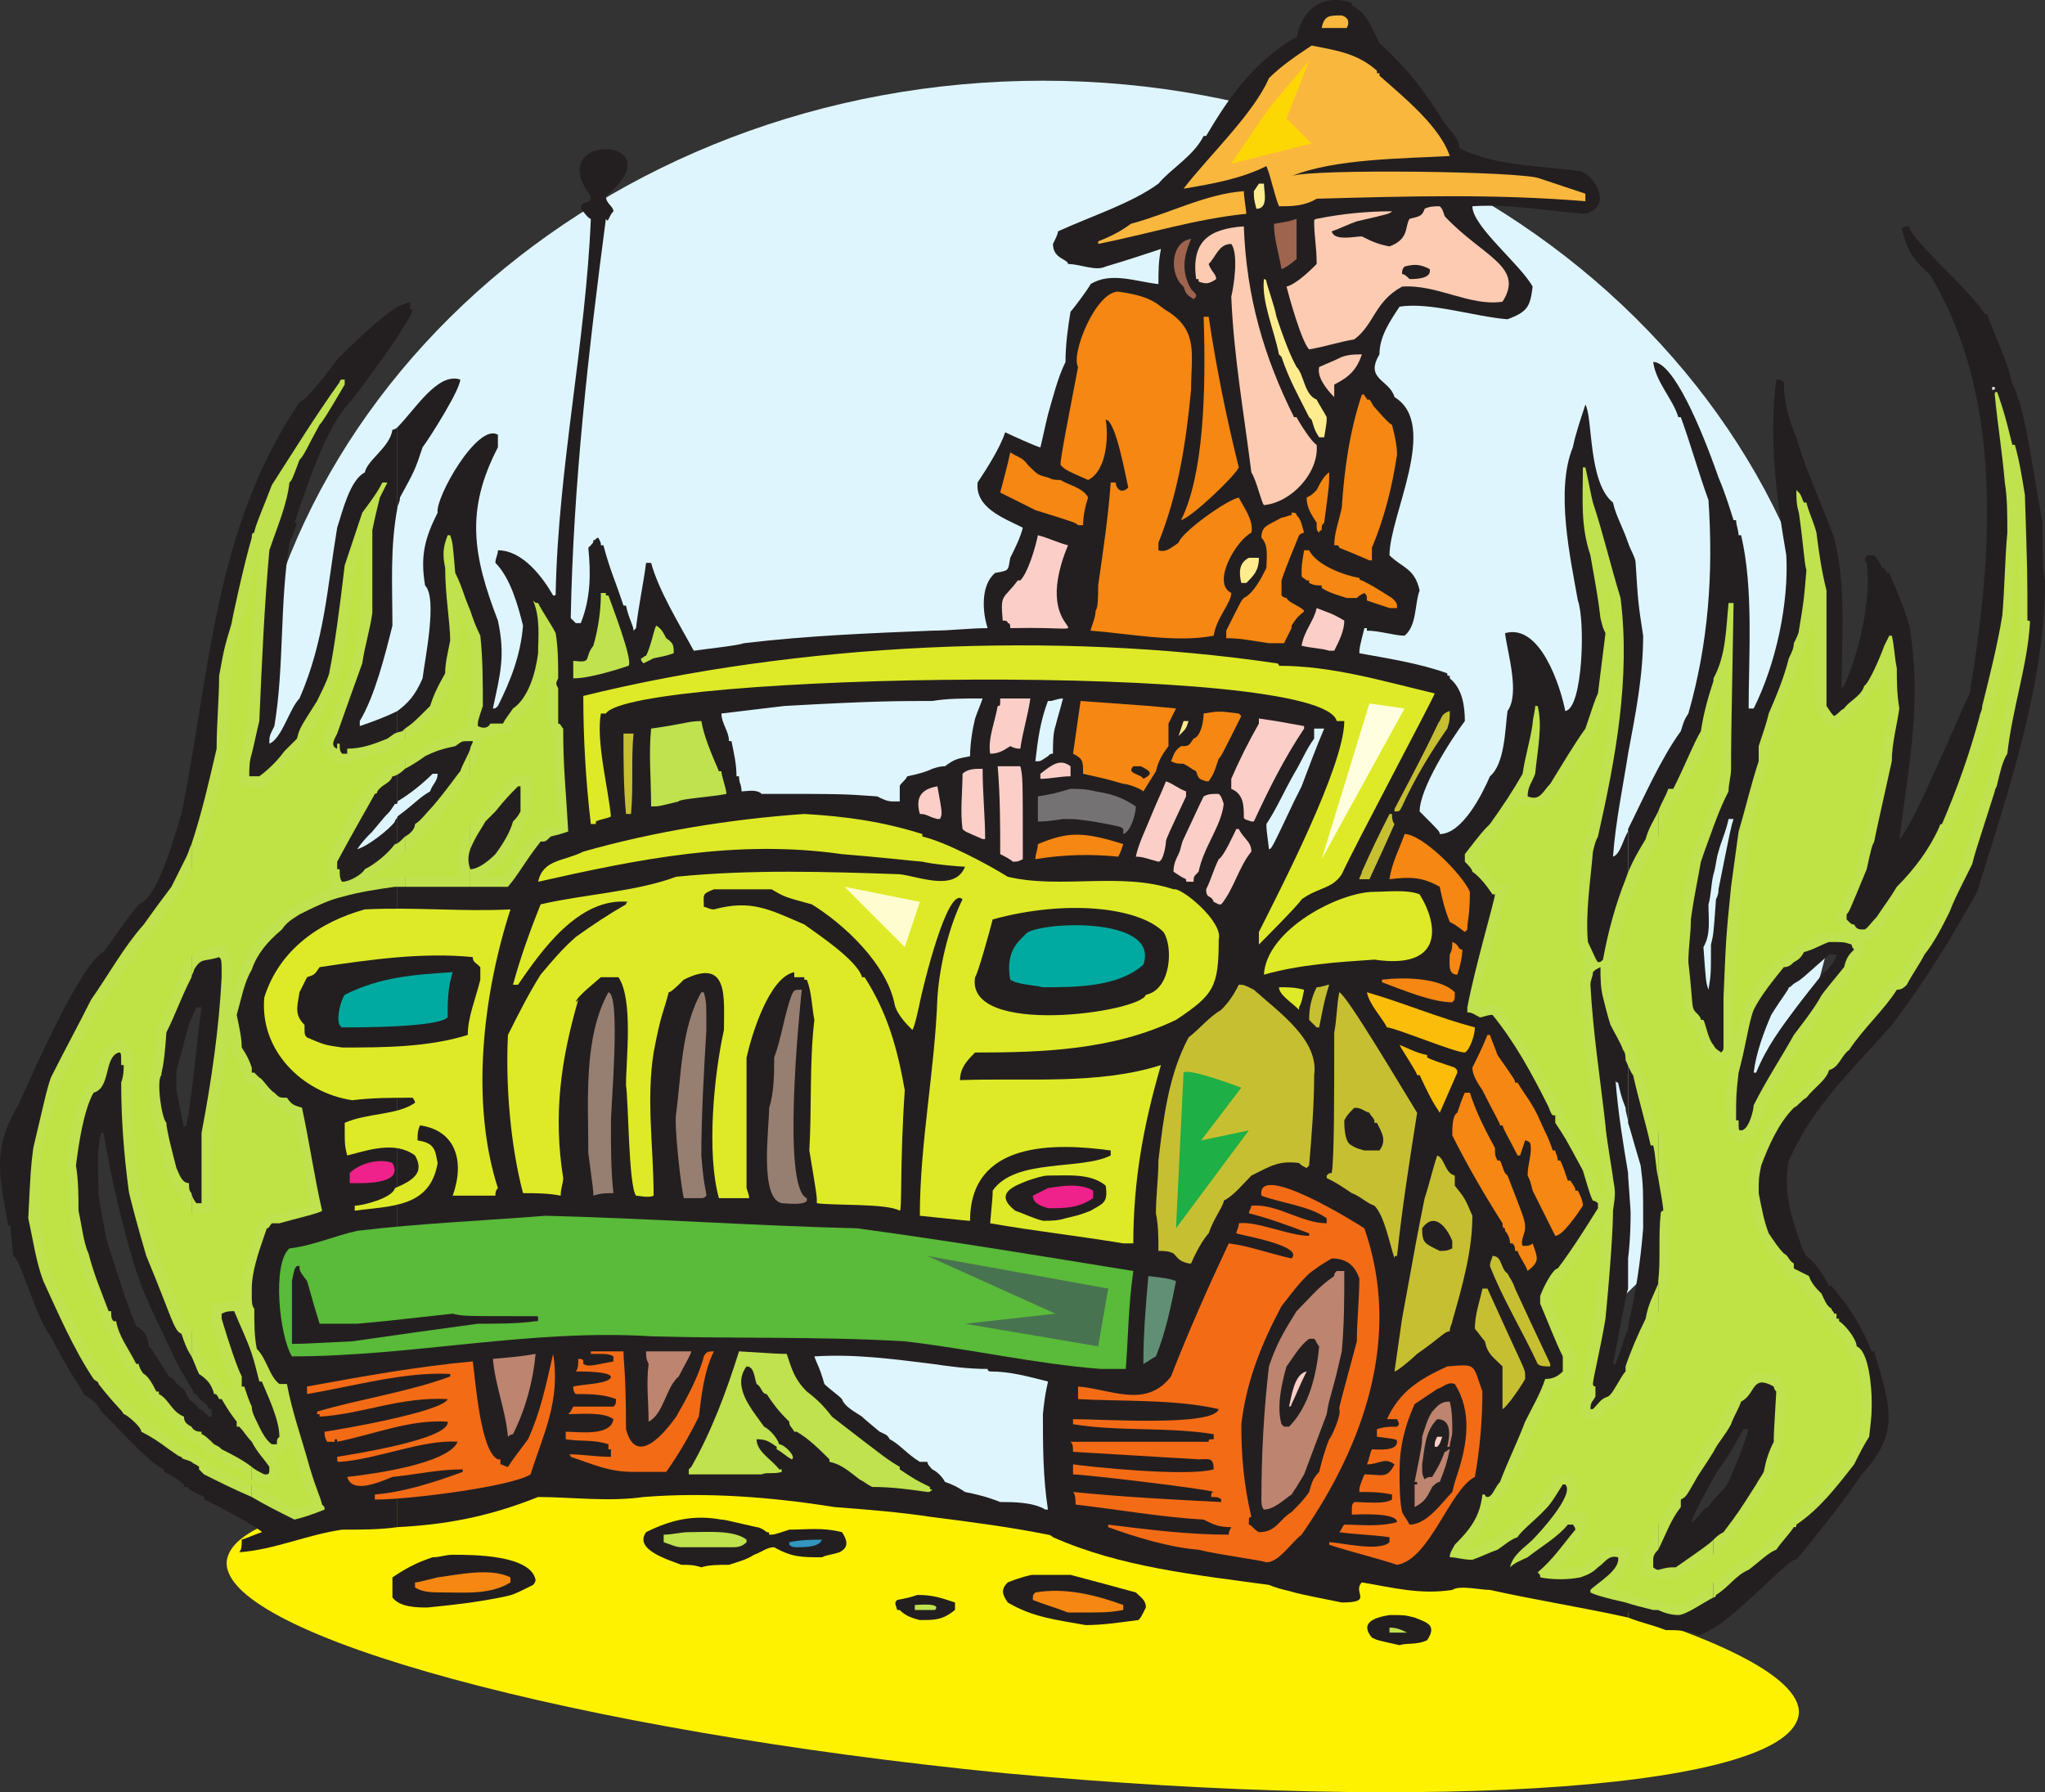 <svg xmlns="http://www.w3.org/2000/svg" width="610.688" height="535.28"><rect width="100%" height="100%" fill="#333333" stroke="none"/><path fill="#fff200" fill-rule="evenodd" d="M303.938 448.603c129.75 12.75 234 41.25 233.25 63-1.5 22.5-108 30-237 18-129-12.75-233.25-41.25-232.5-63 1.5-22.5 107.25-30.75 236.25-18"/><path fill="#def5fd" fill-rule="evenodd" d="M311.438 24.103c131.25 0 239.25 96.75 239.25 215.25s-108 215.25-239.25 215.25c-132 0-239.25-96.75-239.25-215.25s107.25-215.25 239.25-215.25"/><path fill="#231f20" fill-rule="evenodd" d="M417.938 491.353c-6.75-1.5-6.75-1.5-8.25-2.25-3.75-4.5.75-6 5.25-6.75 4.5 0 4.5 0 7.5.75 3.75 1.5 6.75 2.25 3.75 6.75-3 1.5-6 .75-8.25 1.5m118.5-123.75v98.25c6.75-8.25 13.5-16.5 19.5-25.5 12-12.75 8.25-21 3.75-36.75h-.75c-3-7.5-6.75-13.5-12-19.5h-.75c-1.5-3-3.75-6.75-6.75-9-1.5-2.25-2.25-5.25-3-7.5m0-66.75v41.25c6.75-13.5 18.75-24.75 28.5-36 9.75-12.75 18-26.25 25.5-39.75 9-29.25 20.25-61.5 20.25-93-.75-1.5-.75-11.25-.75-17.25-2.25-12-3.75-24-6.75-36-.75-.75-1.5-5.25-2.25-5.25-1.5-7.5-5.25-14.25-7.5-21h-.75c-3.75-6.75-22.5-22.5-22.5-26.25-1.5 0-1.5 0-2.25.75 1.5 6 3 9 8.25 13.5 22.5 36.75 18.75 84.75 12 125.25-3 6-17.25 40.5-21 43.5 3-23.25 6.75-41.25 3-63.75-1.5-5.25-3.75-10.5-6-15.75h-.75c0-.75-.75-.75-.75-1.5h-.75c0-.75-1.5-3-2.25-3.75h-2.25c-.75 1.5-.75 1.5 0 2.25 1.5 10.5-2.25 27-6.75 36.75l-.75.75c0-15 1.5-30.75-2.25-45-3.75-10.5-8.25-19.5-11.25-30v162.75c1.5-.75 3.75-3 9.75-8.25h2.25c0 1.5-3 5.25-3.75 5.25-3 3.75-6 7.5-8.25 10.5m0-7.5v-162.75c-2.25-5.25-3.75-10.5-3.75-16.5-.75-.75-1.5-.75-2.25-.75-2.25 17.25 0 35.25 3 52.5.75 14.25-3 32.25-9.75 45.75h-1.5c0-15.75 1.5-36-2.25-51.75h-.75c0-1.5-.75-3-.75-4.5h-.75c-.75-2.25-2.25-7.5-4.5-12.75v111.75c.75-3 2.25-6 3-9.75h1.5c-.75 2.25-.75 2.25-4.5 21v173.25c3-3.75 5.25-8.25 7.5-12h1.5c-1.5 5.25-3.75 10.5-6 15.75-.75 1.5-2.25 3-3 3.75v39c7.5-5.25 18-16.5 22.5-19.5h.75v-98.25c-2.25-6.75-3.75-13.5-2.25-21l2.25-4.5v-41.25c-4.5 6-9 12-12 19.5h-.75c.75-6 3-12 5.25-17.25 3.75-6 5.25-7.5 5.25-8.25.75 0 .75-.75 2.25-1.5m-23.25-39v-111.75c-5.25-15-13.5-34.5-19.5-34.5.75 6 6 11.25 7.5 16.5h.75c3 8.25 5.25 16.5 8.25 24.75 1.5 21.75 0 42.75-6 63.75-1.5 2.25-1.5 3-2.25 5.25-6 8.25-11.25 20.25-15.75 29.25v87.75c.75 2.25 1.5 5.25 3.75 12.75.75 6 .75 6 .75 18.75-.75 9.75-2.25 19.5-4.5 29.25v87c3.75 1.5 7.5 2.25 11.25 3.75 3.75 0 6 0 9.75 1.5.75 0 3.75-1.5 6-3v-39c-.75.75-2.25 2.25-3 3.75-1.5 0-3.75 4.5-5.25 4.5 2.25-5.25 5.25-10.5 8.25-15.75v-173.25c0 .75 0 1.5-.75 3-.75 10.5-.75 10.5-1.5 13.5 0 9 0 9-.75 13.5-.75-2.25-.75-2.25-1.5-12.75 2.25-3.75 1.5-8.25 1.5-12.75.75-2.25.75-6 1.5-9 .75-2.25.75-4.5 1.5-6.75"/><path fill="#231f20" fill-rule="evenodd" d="M486.188 350.353v25.5c.75-6 .75-12 .75-13.5 0-.75 0-.75-.75-11.25v-.75m0-188.25v63c2.25-12 4.5-23.25 4.5-35.25-1.5-9.75-1.5-9.75-2.25-21.75 0-1.5-1.5-3.75-2.25-6m0 63v-63c-1.5-4.5-3.75-8.25-4.5-12-7.5-6-6-25.5-8.25-29.25-1.5 4.5-3 9-3.75 12.75-5.25 12.75-.75 33 1.5 45.75 2.25 6 1.5 32.25-3.75 33-1.5-7.5-7.5-26.25-18-23.25.75 6 4.5 18 .75 23.25-.75 5.25-.75 15.75-5.25 19.5-2.25 5.25-8.25 17.25-15 17.25 0-.75 0-.75-6-6.75 0-6.75 9-21 13.5-27 0-4.5-.75-9.75-4.5-12.75v-.75c-.75 0-.75 0-.75-.75-8.25-3-18-4.5-26.25-6 0-1.5 0-1.5 1.5-7.5h.75v.75c3.75 0 8.25 1.5 11.25 1.5 3.75-3 3-9.75 4.5-13.5-1.5-6.75-5.25-6.75-9-10.5 0-12 15-39 1.5-47.25-1.5-5.25-9-5.25-4.5-12.75 0-5.25 3-9.75 6-14.25 9-1.5 22.5 3 32.25 3.75 6-2.25 6.75-3.75 7.5-9.75-3.75-6.75-18-18-18-24 11.25-.75 23.25 1.5 33.75 2.25 8.25-2.25 3-11.25-1.5-12.75-11.25-1.5-25.5-1.5-36-6.75-.75-3.75-2.25-4.5-4.5-7.5-6-9.75-11.25-16.5-19.5-24-2.25-4.5-3.75-9-8.25-11.25v-.75c-9-3-15 2.25-16.5 10.5h-.75v219.75c2.25-3.75 3.75-7.5 6-10.5v-3h3c-2.25 5.25-4.5 11.25-6.75 17.25l-2.25 4.5v236.25c3 .75 6.75 1.5 14.25 3 9.75 0 3-3 6-6 9 1.5 17.25 3.75 27 2.25 2.25-1.5 8.25 0 11.25 0 13.5 3 27.75 5.25 41.25 8.25v-87 .75c-1.5 3.75-2.25 6.75-3.75 10.5h-.75c2.25-11.25 3.75-20.25 4.5-22.5v-34.5c-1.5-9-3-18-3.75-27.75 0 0 0 .75.75.75.75 3 .75 3.75 2.25 7.5 0 1.5.75 3 .75 4.5v-87.75.75c-1.5 2.25-2.25 6.75-4.5 7.5.75-10.5 3-21 4.5-30.75m-99.75 6V11.353c-12 7.5-18.75 16.5-26.25 29.25h-.75c-3 6-9.75 9.75-13.5 14.25-8.25 6-20.25 9.75-30 14.25 0 .75-.75 2.25-1.5 3.75 0 4.5 4.5 4.5 4.5 6 3.75 0 8.25 2.25 11.25.75 5.25-1.5 14.25-4.5 16.5-5.25-.75 3.75-.75 6.75-.75 10.5-6.75-.75-14.25-3.75-20.25 0-.75 1.5-5.25 7.5-6 8.25-.75 4.5-1.5 9.75-1.5 15-2.25 4.5-3.75 10.5-5.25 15.75v85.5h.75c.75 0 2.25-.75 3.75-.75-.75 3-1.5 5.25-2.25 8.25-.75 2.25-.75 5.25-.75 8.25-.75 0-.75 0-1.5.75v232.5c.75 0 1.5.75 1.5.75 20.25 9 42.75 11.25 64.5 14.25 3.75 1.5 5.25 1.5 7.5 2.25v-236.25c-6.75 14.25-6.75 14.25-7.5 14.25-.75-6-.75-6-.75-7.5 3-4.5 5.25-9.75 8.25-15m-73.5-21.75v-85.5c-.75 3-1.5 6.75-2.25 9.75-.75 0-9-3.75-10.5-4.5-1.5 4.5-5.25 10.5-8.25 15-.75 7.5 7.5 10.5 13.5 13.5-.75 3-2.25 6-3.75 9-.75 3.75 0 3.75-4.5 4.5-4.5 3.75-3.75 12-2.25 16.5-5.25 0-11.25.75-16.5.75v21c4.5-.75 9-.75 15-.75-.75 2.25-1.5 3.75-2.25 6-.75 3-1.5 7.5-1.5 11.25-3.75.75-4.5.75-7.5 3-.75 0-1.5 0-3.75.75v177.75c5.25.75 10.5 1.5 16.5 1.5 0 .75.75.75.75.75 6 0 11.25 1.5 17.25 3 0 .75-.75 2.25-1.5 9.75 0 9 0 18.75 1.5 28.5h-.75c-3.75-2.25-9.75-2.25-13.5-2.25-3.75-1.5-6.75-2.25-10.5-3-2.25-1.5-3.75-2.25-6-3-.75-1.5-2.25-3-3.75-3.75v14.25c12 1.5 23.25 3 34.5 5.25v-232.5c-2.25 1.5-2.25 1.5-3 1.5h-.75c.75-6.75 1.5-12 3.75-18m-34.5 0v-21c-18.75.75-37.5 1.5-56.25 3.75-2.25.75-9.75 1.5-15 2.25-4.5-8.25-10.5-18-12.75-26.25h-1.5c-.75 6-2.25 12.75-3 19.5l-.75.75c0-1.5-1.5-3.75-2.25-7.5h-.75c-3-9-3.75-9.75-6-18h-.75c0-.75 0-.75-.75-2.25-.75 0-.75.75-1.5.75 0 .75 0 .75-1.5 2.25.75 7.5.75 15-2.25 22.5h-1.5l-1.5-1.5c.75-39.75 5.25-79.5 10.5-119.25.75 1.5.75-.75 2.25-2.25 0-1.5-2.25-2.25-2.25-4.5 21.75-18-19.5-19.5-4.5 0 0 3-3 .75-3 3.75.75.75 2.25 3 3 3-1.5 36.75-9.75 74.25-10.5 111.75 0 .75 0 .75-.75.75-3-5.25-9-13.5-16.5-13.5 0 1.5-.75 2.25-.75 3.75 4.5 4.5 6.75 12.75 8.25 18.75-.75 9-3.75 16.5-7.5 24-.75.75-.75.75-1.5.75 2.25-10.5 3.75-15.75 1.5-26.25-7.5-19.5-9.75-33 0-51.75v-3.75c-6-3.75-18.75 18.75-18 23.25-3.75 7.5-5.25 12.75-3.75 21.75 3.75 3.75 0 21.75-.75 27.75-2.25 5.25-4.5 7.5-7.5 9.75v27c3.75-2.25 7.5-5.25 10.5-8.25h1.5c0 2.25-1.5 3-2.25 5.25-3.75 2.25-3.75 3-9.75 7.5v212.25c14.25-.75 27-3 42-9 9.75 0 21 1.5 31.5 0 18.75-1.5 38.25 0 57 3 9.75.75 19.5 1.5 29.25 3v-14.25c-.75-.75-1.5-1.5-1.5-2.25h-2.25c-3.75-2.25-6-5.25-9-6.75-.75-1.5-1.5-1.5-3-2.25-4.5-3.75-4.5-3.75-5.25-4.5-2.25-1.5-5.25-3-6-5.25-1.5-1.5-3.75-3-5.25-4.5-1.5-5.25-2.25-6-3-8.25 12-.75 23.25.75 35.25 2.25v-177.75c-1.5.75-3.75 1.5-7.5 2.25-.75 1.5-2.25 2.25-2.25 3v4.5h-2.25c-1.5 0-3-.75-4.5-1.5-10.5-.75-10.5-.75-34.5-.75-1.5-1.5-4.5-.75-6-.75 0-2.25-.75-2.25-.75-4.5h-.75c0-3.75-.75-6.75-1.5-10.5h-.75c0-3-2.25-5.25-2.25-8.25 6-.75 12.75-1.5 18.75-2.25 26.25-1.5 34.5-1.5 44.25-1.5m-159.75-81.75v24c0-.75.75-1.5.75-3 4.5-8.25 4.5-8.25 6.75-15 2.25-3 11.25-17.25 11.25-20.25-6.75-2.25-13.5 9-18.75 14.25m0-36v9c2.25-3.75 4.5-6.75 4.5-8.25h-.75v-2.25c-1.5.75-2.25.75-3.75 1.5"/><path fill="#231f20" fill-rule="evenodd" d="M118.688 100.603v-9c-6 3.75-15 12.75-18 15.75-1.5 2.25-9 12-11.25 12.75-23.25 34.5-26.25 72.75-33 111v75c.75-2.25 1.5-3.75 2.25-5.25h1.5c-1.5 10.5-2.25 21-3.75 30.75v81.75c1.5 2.25 1.5 3 1.5 3h.75c.75 2.25 3 2.25 3.75 4.5h.75v2.25h-.75c-1.5-1.5-2.25-2.25-3-2.25-.75-1.5-2.25-2.25-3-3v27l4.5 2.25v.75c2.25.75 17.25 9 17.25 9.75-2.25.75-3.75 1.5-6 2.25 0 1.5 0 3-.75 3.75 10.5-.75 20.25-5.25 30.75-6.75 6 0 11.25 0 16.5-.75v-212.25c0 .75-.75.75-.75 1.5-1.5 2.25-8.25 7.5-11.25 8.25 1.5-2.25 3-3.75 4.5-5.25 3.75-4.5 3.75-4.5 4.5-5.25s.75-.75 2.25-3c.75 0 .75 0 .75-.75v-27c-3 1.5-6.75 3-11.25 4.5v-1.5c4.5-7.5 7.5-19.5 9.75-28.5 0-12-.75-23.25 1.5-35.25v-24s-.75.75-1.5.75c-.75 5.25-7.5 9-8.25 12.75-4.5 2.25-6.75 12-8.25 16.5-3 18-3.75 33.75-11.25 51-3 3-5.25 12-9 13.5 0-2.25 0-2.25 1.5-5.25 3-18 1.5-36 4.5-54.75.75-1.5 1.5-3.75 2.25-6h-.75c3.75-10.5 9-28.5 17.25-36.75 2.25-3 9-12 13.5-18.75m-62.25 205.5v-75c-.75 4.5-1.5 8.25-2.25 12-2.25 6.75-6.75 24.75-12.75 27-3.75 4.5-6.75 9-10.5 14.25-6.75 3-21.75 37.5-25.5 45.75-8.25 13.5-5.25 22.5-3 36h.75c0 1.5 0 1.5.75 9 2.25.75 6.75 18.75 11.25 24 6 12 9 15 9.75 17.25 2.25 1.5 4.5 3 5.25 5.25.75 0 13.5 15 18.75 17.25v.75c.75 0 5.25 3 6 3.75v.75c.75 0 1.5 0 1.5.75v-27c0-.75-.75-.75-.75-1.5-.75-2.25-3-2.25-3.75-4.5-.75 0-.75-.75-1.5-.75-.75-1.5-3-4.5-5.25-8.25l-.75-.75c0-2.25-1.5-5.25-3.75-6-3.75-9-6-17.25-9-26.25-.75-4.5-1.5-8.25-2.25-12.75 0-6-.75-12.75.75-18.75h.75c2.25 13.5 5.25 26.25 9 39 3 9 3 9 11.25 26.25 2.25 5.25 4.5 8.25 5.25 9.75v-81.75c0 1.5-.75 3-.75 4.5 0 0-.75 0-.75.75l-2.25-11.25v-6c1.5-4.5 2.25-9 3.75-13.5"/><path fill="#bfe24e" fill-rule="evenodd" d="M418.688 487.603h-3.75v-1.5c2.25 0 3.75.75 5.25 1.5h-1.5"/><path fill="#231f20" fill-rule="evenodd" d="M324.188 485.353c-8.25-1.5-15.75-2.25-23.25-6.75-1.5-2.25-2.25-3.75 0-6 3.75-1.5 6.75-2.25 7.5-2.25h11.25c11.25 3 11.25 3 19.5 5.25 1.5 1.5 3 2.25 3 4.5-1.5 3-1.5 3-2.25 3.75-6 .75-10.5 1.5-15.75 1.5m-49.5-1.5c-3-.75-4.5-1.5-6-3h-.75c-.75-2.25-.75-2.25 0-3 3.75-.75 3.75-.75 6-1.5 4.5 0 6.75.75 11.25 2.25v2.25c-3.75 3-6 3-10.5 3"/><path fill="#f68712" fill-rule="evenodd" d="M318.938 481.603c-3.75-1.5-6.75-2.25-10.5-3.75 0-1.5 0-1.5.75-2.25 9-1.5 18 .75 26.25 3.75v1.5c-4.5.75-4.5.75-16.5.75"/><path fill="#bfe24e" fill-rule="evenodd" d="M276.938 480.853h-3.75v-1.5c.75 0 8.25-.75 6 1.5h-2.25"/><path fill="#231f20" fill-rule="evenodd" d="M127.688 480.103c-3 0-8.25 0-10.5-3v-6c4.5-3 7.5-4.5 12-6 2.25 0 3.75-.75 6-.75 6 0 23.25 0 24.75 7.5 0 .75-.75 1.5-.75 1.5-6 3-6 3-9.75 3.75-7.5 1.5-14.25 2.25-21.75 3"/><path fill="#f68712" fill-rule="evenodd" d="M132.188 475.603c-3 0-6 0-8.25-1.5v-1.5c.75 0 .75 0 6.75-1.5 6-.75 15.75-3 21.75 0v1.5c-6 3.75-13.5 3-20.25 3"/><path fill="#231f20" fill-rule="evenodd" d="M209.438 468.103c-2.25-.75-3.75-.75-6-.75-3.75-1.5-14.25-4.5-10.5-9.75 7.5-3.75 14.25-5.25 22.5-3.75.75 0 .75 0 10.5 2.25.75 0 2.25.75 3 1.5.75 0 .75 0 .75.75 1.5 0 1.5 0 6-1.5 5.25 0 9.75-.75 15.75.75 1.5 2.25 2.25 4.5-.75 6-2.25.75-3.75.75-5.25 1.5-6 0-9 0-14.25-3-2.25 0-3.75 1.5-6 2.25-2.25 1.5-5.25 2.25-7.5 3-3 0-6 0-8.25.75"/><path fill="#f46b16" fill-rule="evenodd" d="M417.188 467.353c-6.75-2.25-13.5-3.75-20.25-6v-.75c3 0 15 3 18 0v-1.5c-5.25-.75-9.75-.75-15-1.5.75-.75.75-1.5 1.5-2.25 4.5 0 10.5.75 15.75-.75 0-3-12-2.25-13.5-2.25 0-3 0-3 .75-3.75 3 0 9 .75 11.25-.75v-1.5c-3.75-.75-6-.75-9.75-.75 0-1.5 0-1.5 1.5-5.25 5.25 0 6.75 1.5 9-3-3-2.25-4.5 0-8.25 0 .75-1.5.75-3 1.5-4.5 1.5 0 7.5.75 7.5-2.25 0-.75 0-.75-6-1.5v-2.25c2.25-.75 3.75-.75 6-.75.75-.75.75-.75 0-2.25h-3c3.75-8.25 9.75-12 18-15.75 9-.75 7.5-.75 10.5 7.5 0 8.25-.75 17.25-2.25 25.5-7.5 3.75-13.5 24.75-23.25 26.25m-39-.75c-2.25-.75-14.25-2.25-20.25-3.75-9-.75-18.75-3.75-27-6.75v-.75c12 1.5 24 3 36 3 0-.75 0-.75.75-2.25-3.75 0-5.25-.75-8.25-2.25-12.75-.75-25.5-3-38.25-4.5 0-1.5 0-3-.75-3.75 15 1.5 29.25 2.25 44.25 3v-.75c-.75-.75-1.5-.75-3-.75 0-.75 0-1.5.75-1.5-.75-.75-38.25-5.25-42-5.25v-3c5.25.75 33.75 3.75 42 1.5 0-3.75-1.5-3-4.5-3-12.75-.75-24.75-1.5-37.5-2.25 0-1.5 0-2.25-.75-3h41.25c0-.75 0-.75 1.5-.75v-1.5c-13.5-2.25-28.5-.75-42-3v-1.5c9 0 42 2.25 43.5-3-12.75-3-29.25-2.25-42-3v-3.75c9.75.75 20.25 6.75 27.75-3 5.25-13.5 11.25-27 17.25-39.75 6 .75 12 3 18.75 4.5 3.75-3.75-14.25-6.75-16.5-7.5 0-.75.75-1.5.75-3 5.25-.75 15 3.75 21 3.75v-.75c-6-2.25-12-4.5-18-6 0-.75.75-1.5.75-2.25 7.5-.75 15 5.25 22.5 5.25v-1.5c-5.25-3.75-13.5-4.5-19.5-6.75-1.5-10.5 28.5 8.25 30.75 9.75 11.25 32.25 0 64.5-18.75 91.5-3 2.25-6.75 8.25-10.5 8.25"/><path fill="#bfe24e" fill-rule="evenodd" d="M203.438 462.103c-1.5 0-3-.75-5.25-1.5v-2.25c2.25 0 5.25-.75 7.5-.75 5.25 0 13.5-.75 17.25 2.25v.75c-1.5 1.5-3 1.5-4.5 1.5h-15"/><path fill="#3296bf" fill-rule="evenodd" d="M237.938 462.103c-.75 0-1.5 0-2.25-.75v-.75c3.75-.75 6.75-.75 9.75-.75-.75 2.25-5.25 2.25-7.5 2.25"/><path fill="#231f20" fill-rule="evenodd" d="M375.938 457.603c-1.5-.75-2.25-2.25-3-2.25 0-2.25 0-2.25.75-2.25-2.25-9.75-3-18-3-27.75 1.5-12.75 6-24 12-35.25 5.25-6.75 5.25-6.75 8.25-9.75 3-2.25 3-2.25 6.75-4.5 3.75 0 6.75 1.5 8.25 6 0 6-.75 12.75-.75 18.75-5.25 19.5-5.25 19.5-5.25 20.25.75 1.5-2.25 8.25-3 9-1.5 3.75-2.25 6.75-3 9.75-2.25 2.25-2.25 3.75-3 6-1.5 2.25-3 3.75-5.25 6-3.75 2.25-4.5 6-9.75 6m45-2.25c-.75-1.5-1.5-2.25-2.25-3.75-.75-3.75-.75-8.25-.75-12 0-7.5 1.5-13.5 4.5-20.25l6.75-4.5c2.25-.75 3-2.25 5.25-1.5 5.25 8.25 3.75 18 .75 27-.75 2.25-.75 2.25-1.5 5.25-3 3-7.5 9.75-12.75 9.75"/><path fill="#bfe24e" fill-rule="evenodd" d="M535.688 378.853v77.25c.75 0 .75 0 .75-.75 6.75-4.5 12-11.25 17.25-18 1.5-3 3-6 4.5-8.25.75-6.75.75-6.75.75-10.5s-.75-15-4.5-16.5c0-2.25-3.75-6.75-5.25-7.5v-.75h-.75v-1.5h-.75c0-.75-.75-.75-.75-1.5-1.5-.75-2.25-3-3-4.5-1.5-1.5-3-3-3.75-5.25l-4.5-2.25m0-69.75v21.75c1.5-.75 2.25-2.25 3.75-3 2.25-3 6-5.25 6.75-8.25 3-.75 3.75-4.5 6-6 4.5-6.75 10.5-12 14.25-18 1.5 0 2.25-.75 3-1.5 1.5-3 3.75-6 5.25-9 3-3.75 5.25-8.25 7.5-12.75 1.5-3.75 1.5-3.75 6.75-14.25.75-3 .75-3 6.75-21.75 0-.75.75-1.5.75-2.25.75-3 1.5-6.75 3-9 1.5-13.5 6-26.25 6.75-39 0-.75 0-.75-.75-.75 0-14.25 0-14.25-.75-37.5-.75-4.5-1.5-9.75-3-15h-.75c-2.25-9-2.25-9-4.5-15.75-.75 0-.75 0-.75.75.75 8.25 2.25 17.25 3 26.25.75 4.5.75 9.75.75 15-.75 8.25-.75 15.75-1.5 24.75-1.5 9-3.75 18-6 27 0 1.5-.75 2.25-.75 3-3 11.25-6.75 21.75-11.25 32.25 0 0-.75 0-.75.75-3 6.75-7.5 12.75-12.75 18-2.25 3.75-3 4.5-6 9-1.5 1.5-3 3.75-3.75 3.75-1.5 0-2.25 0-3-1.5-.75 0-.75 0-2.25-1.5v-1.5c.75-.75.75-.75 6-13.5 1.5-6.75 1.5-6.75 2.25-8.25.75-3.75.75-3.75 5.25-24 0-5.25 1.5-10.5 2.25-15.75-.75-4.5-.75-8.25-.75-12-.75-3.75-.75-6.75-1.5-9.75h-.75l-1.5 3c-.75 2.25-4.5 11.25-6 12-.75 3-4.5 4.5-6 6.75-1.5.75-1.5 1.5-3 2.25-.75-.75-.75-.75-2.25-3v-34.5c-1.5-6-2.25-11.25-3-17.25-.75-3-2.25-6-3-9h-.75c-.75-1.5-.75-2.25-1.5-3l-.75-.75c0 2.25 0 4.5.75 6.75 1.5 10.5 1.5 14.25 2.25 17.25-.75 9-.75 9-2.25 18 0 .75-.75 2.25-1.5 3.75v95.25c1.5-.75 2.25-1.5 3-3 3-.75 5.25-2.25 7.5-3 4.5 0 4.5 0 6.75.75 0 0 0 .75.75 1.5-1.5 1.5-2.25 2.25-3 5.25-6.75 8.25-6.75 8.25-7.5 9.75-2.25 3.75-5.25 7.5-7.5 10.5m0-21.75v-95.25c0 1.5-.75 3-1.5 4.5-1.5 6-3.75 11.25-6 16.5-.75 3-.75 3-3 9.75v4.5c-2.25 6.75-3.75 13.5-6 21-.75 5.25-1.5 11.25-2.25 16.5-1.5 15-1.5 15-2.25 33v14.25c0 1.5 0 1.5-.75 2.25-.75-.75-1.5-.75-2.25-2.25v121.5c1.5-3 3.75-5.25 5.25-8.25.75-2.25 2.25-4.5 3-6.75 4.5-2.25 3-8.25 9.75-4.5 0 0 0 .75.75 1.5-.75 12.75-.75 12.75-.75 15-1.5 3-2.25 5.25-3 9-.75 1.5-1.5 2.25-2.25 3.75-5.25 8.25-5.25 8.25-9.75 14.25-1.5.75-2.25 1.5-3 2.25v17.25c.75 0 .75-.75.75-.75 3.75-2.25 6-6 9.75-7.5 3-2.25 6-5.25 8.25-6 1.5-2.25 3.75-4.5 5.25-6.75v-78.75c-1.5-.75-1.5-2.25-3-3-1.5-1.5-3-3.75-4.5-6-1.5-3.75-2.25-8.25-3-12 0-4.5 0-4.5.75-8.25 2.25-6 5.25-12.75 9.75-17.25v-21.75c-3.75 6.75-8.25 13.5-12 21 0 1.5-1.5 7.5-3.75 7.5-.75 0-.75 0-.75-3h-.75c0-7.5 0-7.5.75-14.25 2.25-8.25 3-15 4.5-18.75 2.25-4.5 6-9 9-12.75 1.5 0 2.25-.75 3-1.5m-24-84.75v44.25c2.25-6 3-7.5 4.5-10.5 0-2.25.75-4.5.75-6.75 0-7.5 0-7.5.75-49.5h-1.5c-.75 7.5-.75 15.75-4.5 22.5m0 44.25v-44.25.75c-1.5 4.5-3 9.75-3.75 15-2.25 3.75-4.5 9.75-8.25 17.25h-1.5c-.75 2.25-2.25 4.5-3 6.75v109.5c.75 4.5 1.5 8.25 1.5 9.75-.75 0-.75.75-.75.75-.75 6.75 0 14.25-.75 20.25v80.25c2.25-4.5 3.75-9 6.75-12.75v-2.25c1.5-.75 1.5-.75 4.5-6 .75-1.5 3-4.5 5.25-8.25v-121.5c-1.5-1.5-2.25-6-3-7.5h-.75c0-.75-.75-1.5-1.5-2.25-1.5-1.5-.75-2.25-2.25-15 0-4.5.75-8.25.75-12.75.75-5.25.75-5.25 3-17.25 1.5-4.5 3-8.25 3.75-10.5"/><path fill="#bfe24e" fill-rule="evenodd" d="M511.688 477.103v-17.25c-1.5 1.5-3.75 3-11.25 8.25-2.25 0-2.25 0-5.25.75v12c1.5.75 3.75 1.5 6 1.5s7.5-3.75 10.5-5.25m-16.5-125.25v-109.5c-1.5 3-3 5.25-3.75 8.25-2.25 3.75-4.5 7.5-6 12v54c.75 1.5 1.5 3.75 2.25 4.5 1.5 6.75 3.75 14.25 5.25 21h.75c.75 3 .75 6.75 1.5 9.75m0 111v-79.5c-1.5 3.75-3 6-3.75 10.5-2.25 4.5-4.5 9.75-6 14.25v70.5c2.25.75 5.25 1.5 8.25 2.25h1.5v-12c-.75 0-1.5-.75-1.5-.75v-2.25c0-1.5.75-2.25 1.5-3m-9.75-146.25v-54c-3 7.5-5.25 15.75-6.75 24-.75.75-.75.75-1.5.75-.75-.75-1.5-3-3-6-.75-9 .75-18 1.5-27 .75-3 .75-3 1.5-4.5 5.25-23.25 9.75-47.25 6.75-71.25-3-9.75-5.25-19.5-8.25-28.5-.75-3-.75-3.75-2.25-10.5h-.75c0 9.75-.75 17.25 2.25 26.25 2.25 12.75 2.25 12.75 3 18.75.75 3 .75 3 1.5 4.5l-2.25 18c-.75 1.5-1.5 3.75-3.75 10.5-3.75 5.25-6.75 10.5-10.5 16.5-2.25 2.25-3 5.25-6.75 3.75 0-3 1.5-4.5 2.25-6.75.75-7.5 2.25-14.25.75-20.25h-.75c0 1.5-.75 3.75-.75 5.25-.75 5.25-2.25 9.75-3 15-3 5.25-6 9.75-9.75 15-2.25 2.25-2.25 2.25-7.5 9v2.25c.75.75 2.25 2.25 2.25 3 2.25 1.5 4.5 4.5 6 6.75h.75c0 1.5-6 21.75-8.25 33.75v1.5c1.5 0 2.25.75 3.75 1.5.75 0 2.25-.75 3.75-.75 6.75 8.25 12 18 16.5 27 .75 1.5.75 2.25 1.5 3h.75v2.25c3 4.5 3 4.5 8.25 14.25 2.25 7.5 2.25 7.5 3 9 .75 0 1.5.75 1.5.75v1.5c-3.75 6-7.5 12-12 18-1.5 0-4.5 6-5.25 8.25v2.25c2.25 5.25 4.5 11.25 6.75 15.75v4.5c-1.5 1.5-3 2.25-5.25 2.25-1.5 4.5-3.75 8.25-6 12.75-2.25 6-5.25 12-7.5 18-1.5 1.5-2.25 4.5-3.75 4.5-.75 0-.75-.75-.75-.75h-.75c-.75 6.75-3.75 10.5-8.25 15-.75 1.5-1.5 2.25-1.5 3.75 2.25 0 3.75.75 6.75.75 2.25-.75 5.25-2.25 7.5-3 2.25-1.5 3.75-3 6-3.75.75-1.5 5.25-5.25 6.75-6.75 3-3 3-3 6.75-9h.75c3 3-8.25 15-9.75 16.5-2.25 2.25-6 4.5-6.75 8.25 1.5-1.5 3.75-2.25 5.25-3 3.75-3 9-6 12-9.75h1.5s.75.75.75 1.5c-3.75 4.5-6.75 9-11.25 12.75.75.75.75.75.75 1.5 3.75.75 8.25.75 12 0 2.25-.75 3.75-1.5 5.25-3 2.25-1.5 3-3.75 6-3 .75 3.75-6 7.5-8.25 9.75v.75c1.5.75 3.75 1.5 10.5 3v-70.5 1.5c-1.5 1.5-3.75 6.75-5.25 7.5-2.25.75-2.25 1.5-4.5 3.75h-.75c0-2.25.75-2.25 1.5-3.75v-3s-.75 0-.75-.75c0-1.5 2.25-10.5 3.75-19.5 2.25-23.25 2.25-31.5 2.25-32.25.75-5.25.75-5.25 0-9.75 0-.75-2.25-13.5-2.25-15.75-1.5-13.5-3.75-27.75-4.5-42 0-1.5.75-2.25.75-3.75.75-.75.75-.75 2.25-1.5 0 3 0 6 .75 9s1.5 6 2.25 8.25c1.5 3 3 5.25 3.75 7.5.75.75.75 2.25.75 3m-337.5-61.5v9.75h3.75c3.75-4.5 4.5-6.75 9.75-13.5 1.5 0 1.5 0 3-1.5 3-.75 3-.75 5.25-1.5-.75-13.5-1.5-18.75-1.5-30.75-.75-.75-.75-1.5-1.5-1.5v-10.5c-.75-1.5-.75-1.5 0-3 0-4.5 0-9-.75-13.5-1.5-3-3.75-6-5.25-9-.75 0-.75 0-1.5-.75 2.25 5.25 1.5 11.25 1.5 15.75-.75 6-3 13.5-7.5 16.5-1.5 2.25-2.25 3-3 4.5h-2.25v26.25c3-3.75 4.5-5.25 6.75-7.5h.75v7.5c-.75 1.5-1.5 2.25-2.25 3-.75 3-3 6.75-5.25 9.75m0-12.75v-26.25h-1.5c-.75 1.5-2.25 1.5-3.75.75 0-1.5 0-1.5 1.5-6 0-6.75 0-14.25-.75-21-1.5-3-2.25-5.25-3-7.5v39h.75c0 .75-.75 1.5-.75 2.25v30c1.5-3.75 3.75-6.75 4.5-8.25l3-3m0 22.5v-9.75c-2.25 2.25-5.25 4.5-7.5 4.5v5.25h7.5m-7.5-43.5v-39c-2.25-5.25-2.25-6.75-4.5-11.25-.75-9-.75-9-1.5-11.25h-.75c-1.5 3.75-1.5 6-.75 9.75 0 8.25 1.5 16.5 1.5 21.75-.75 3.75-1.5 6.75-1.5 9.75-3 5.25-3.75 7.5-4.5 9.75-4.5 4.5-5.25 5.25-7.5 6.75v12c3-1.5 6-3.75 6-3.75 3-1.5 5.25-2.25 9-3 2.25-1.5 1.5-1.5 4.5-1.5"/><path fill="#bfe24e" fill-rule="evenodd" d="M140.438 253.603v-30c-.75 2.25-2.25 4.5-3 6.75-.75.75-3.75 5.25-8.25 10.5-1.5 1.5-3.75 4.5-5.25 5.25 0 1.5-1.5 3-3 3.75v15h19.5v-5.25c-.75-2.25-.75-3.75 0-6"/><path fill="#bfe24e" fill-rule="evenodd" d="M120.938 229.603v-12l-.75.75c-3 .75-2.25.75-4.5 2.25-3.75 1.5-7.5 3-12 3v1.5h-1.5c-.75-.75-.75-1.5-.75-3h-.75v1.5c-2.25-.75-.75-3 0-4.5 3.75-10.5 4.5-12.75 7.5-21 .75-5.25 2.25-9.75 3-15v-24.75c.75-3.75 1.5-6.75 2.25-9.75l2.25-4.5h-1.5c-1.5 3-3.75 6-6 9l-5.25 15.75c-1.5 12.75-3 24-4.5 31.5 0 .75-.75 3-3.75 9-5.25 8.25-5.25 8.25-6 11.25l-3.75 3.75c-2.25 3-4.5 5.25-7.5 7.5h-2.25v57.75c1.5-4.5 4.5-8.25 9-12 1.5-2.25 3-3 5.25-4.5 7.5-3.75 9.75-4.5 12.75-5.25 5.25-1.5 10.5-2.25 15.75-3h3v-15c-1.5 1.5-2.25 2.25-3 2.25-2.25 3-6 6-9 7.5-.75 1.5-4.5 3.75-6.75 3.75-.75-.75-.75-2.25-.75-3.75h-.75v-2.25c5.25-9.75 10.5-18.75 11.25-20.25 0 0 .75 0 .75-.75 1.5-2.25 3.75-2.25 4.5-4.5.75 0 2.25-.75 3.75-2.25m-45.75 208.5v9c3.75 2.25 8.25 4.5 12.75 6.75 3-.75 5.25-1.5 9-3 0-.75 0-.75-.75-1.5-.75-3-1.5-3.75-3.75-11.25-2.25-8.25-5.25-16.5-6.75-24.75h-2.25c-3-2.25-3.75-7.5-6.75-10.5-.75-3.75-.75-7.5-.75-12-.75-.75-.75-2.25-.75-3.75v17.25c.75 2.25 1.5 5.25 2.25 8.25h.75c1.5 3.75 5.25 11.25 5.25 16.5-.75.75-.75.75-.75 2.25h-1.5c-2.25-1.5-3.75-5.25-4.5-6.75s-1.5-3-1.5-4.5v10.5c1.5 3 3.75 5.25 5.25 7.5 0 2.25 0 2.25-1.5 2.25-1.5-.75-3-1.5-3.75-2.25m0-119.25v66c0-6 3-13.5 4.5-18 .75 0 .75-.75 1.5-1.5h2.25c5.25-1.5 12-3 12.75-3.75-2.25-9.75-3.75-20.25-6-30.75-2.25-.75-3-.75-4.5-3-2.25 0-2.25 0-3.75-1.5-1.5-.75-3.75-4.5-4.5-4.5l-1.5-1.5h-.75v-1.5m0-158.25v64.5c.75-3 1.5-6.75 2.25-9.75.75-17.25 1.5-34.5 3-51 2.25-6.75 5.25-13.5 6-20.25.75-.75.75-.75 3-6.75 1.5-1.5 2.25-3.75 6-10.5.75-.75 2.25-3 7.5-12v-1.5h-.75c-.75 0-.75.75-.75.75-7.5 10.5-13.5 20.25-20.25 30.75-2.25 6-5.25 12.75-5.25 14.25-.75 0-.75.75-.75 1.5m0 64.5v-64.5c-2.25 7.5-6 24.75-6 25.5-2.25 7.5-2.25 7.5-3.75 15.75 0 6.75-.75 14.25-.75 21.75-2.25 9.75-4.5 19.5-7.5 28.5v39.75c0-.75.75-1.5.75-2.25 2.25-3.75 3-2.25 7.5-3.75.75.75.75.75.75 6-.75 15-3 30.75-6 46.5v21h-1.5c-.75-.75-1.5-2.25-1.5-3v48.75c.75 1.5 1.5 3.75 2.25 5.25 2.25 1.5 3.75 3 4.5 6 .75 0 .75 0 1.5 1.5h.75c2.25 3.75 2.25 3.75 4.5 6.75v1.5h.75c1.5 1.5 2.25 3 3.75 4.5v-10.5c-.75-1.5-1.5-3.75-2.25-6h-.75v-3c-1.5-3-3.75-9.75-6-17.25v-1.5c1.5-.75 2.25-.75 3.75-.75 1.5 3.75 3.75 8.25 5.25 12.75v-85.5c-.75-2.25-1.5-3.75-3-6 0-3-.75-6-1.5-9.75 1.5-5.25 2.25-9.75 4.5-13.5v-57.75h-.75c0-2.25 0-4.5.75-6.75"/><path fill="#bfe24e" fill-rule="evenodd" d="M75.188 447.103v-9c-3-2.25-6-3.75-9-5.25-.75-.75-.75-.75-2.25-1.5-.75-.75-3-3-3.75-3v-.75c-.75 0-2.25 0-3-1.5v10.5c.75.75 1.5.75 2.25 1.5v.75l1.5 1.5c4.5 2.25 9 4.5 14.25 6.75m-18-155.25v-39.75c-.75 1.5-.75 2.25-1.5 3.75l-4.5 9c-4.5 6-4.5 6-8.25 11.25-6 6.75-10.5 15-15.75 22.5-3.75 7.5-8.25 15.75-12 23.25-1.5 4.5-1.5 5.25-5.25 21-.75 6-.75 6-1.5 21 1.5 6.75 2.25 12.75 4.5 18.75 4.5 9.75 9 20.25 15 29.25.75.75 1.5.75 1.5 1.5 5.25 6.75 6.75 7.5 7.5 9 .75 0 5.25 3.75 5.25 5.25 3 1.5 5.25 3 8.25 5.25 2.25 1.5 3 2.25 3.75 2.25 0 .75 1.5.75 3 1.5v-10.5c-1.5-.75-2.25-1.5-2.25-3-3.75-1.5-4.5-5.25-7.5-6.75v-.75h-.75c-.75-1.5-2.25-4.5-3.75-5.25-.75-.75-1.5-2.25-1.5-3h-.75c-2.25-4.5-5.25-8.25-6-12.75h-.75c-.75-.75-.75-1.5-.75-3h-.75c-2.25-6-4.5-11.25-6-17.25-1.5-3-2.25-9.75-3-12.75 0-4.5 0-9-.75-13.5.75-6 2.25-16.5 5.25-21.75 5.25-1.5 3-10.5 7.5-12 .75 0 .75 0 .75 3.75h.75c0 1.5 0 3-.75 5.25 0 10.5.75 21 2.25 32.25 0 .75 3 12 5.25 19.5 7.5 18 8.25 22.5 10.5 23.25.75 2.25 1.5 4.5 3 6.75v-48.75c-.75-.75-.75-1.5-.75-3-2.25 0-3-3-3.75-4.5-.75-3-3-11.25-3-13.5-1.5-1.5-3-12.75-1.5-14.25 0-1.5.75-1.5 1.5-12.75 3-6 3.75-9 7.5-16.5"/><path fill="#bfe244" fill-rule="evenodd" d="M540.938 387.853v59.25c.75 0 .75-.75 1.5-.75 3.75-4.5 8.25-8.25 10.5-13.5 3.75-8.25 3.75-18 .75-27l-1.5-1.5c-.75-3-2.25-5.25-4.5-6.75-.75-.75-1.5-2.25-2.25-3h-.75c0-1.5-2.25-4.5-3-6l-.75-.75m0-80.25v14.25c1.5-1.5 2.25-3 3-4.5 3.75-1.5 3.75-3.75 6-6 4.5-6 10.5-12 14.25-18 1.5-.75 3-1.5 3.75-3 3.75-6.75 8.25-12.75 12-19.5.75-5.25 6-11.25 6.75-16.5 2.25-6.75 3.75-12.75 6-18.75 1.5-3.75 2.25-8.25 3.75-12 1.5-12 6-24.75 6.75-36.75h-.75v-24.75c-.75 6.75-.75 15-1.5 21.75s-3 12.75-3.75 19.5c-.75 3-1.5 9-3 12-3 11.25-7.5 22.5-12 33l-.75.75c-1.5 3.75-4.5 8.25-6.75 11.25-3 3.75-6.75 7.5-9 11.25s-4.5 6.75-8.25 9.75l-1.5-.75.75 3.75c-.75 1.5-2.25 2.25-3 3.75-.75 3.75-4.5 7.5-6.75 9.75-2.25 3-3.75 6-6 9.75m0-120.75v93c1.5-.75 3-1.5 5.25-1.5h5.25l-.75-.75-2.25-1.5c0-6 5.25-12.75 6.75-19.5 0-2.25.75-4.5 1.5-6 2.25-11.25 4.5-23.25 6.75-34.5.75-5.25 0-11.25 0-16.5-.75 2.25-2.25 6-4.5 6.75-.75 3-3.75 4.5-5.25 6.75s-5.25 4.5-7.5 5.25c-1.5-2.25-2.25-3.75-3.75-6l-.75-4.5v-27c0 2.25 0 3.75-.75 6m0 93v-93c-.75 3.75-2.25 7.5-3.75 10.5-.75 6-3.75 11.25-6 16.5-.75 5.25-3 8.25-3 13.5l-.75 1.5c-4.5 17.25-7.5 34.5-8.25 51.75-1.5 9.75-1.5 20.25-1.5 30.75.75-2.25 1.5-5.25 2.25-7.5 1.5-6.75 6-12 10.5-17.25 1.5-.75 3.75-1.5 5.25-3s3-2.25 5.25-3.75"/><path fill="#bfe244" fill-rule="evenodd" d="M540.938 321.853v-14.25c-2.25 3-4.5 6.75-6.75 10.5-3 5.25-6 10.5-8.25 16.5-1.5 3.75-2.25 5.25-6.75 6.75-.75-.75-3-2.25-3-3.75h-.75c0-7.5-.75-15 1.5-21.75l-2.25 1.5c-.75 0-2.25-.75-3-.75v111c2.25-3.75 4.5-7.5 6-10.5 1.5-1.5 2.25-2.25 3-3.75 3-5.25 6-3.75 11.25-2.25 0 1.5.75 3 1.5 3.75 0 5.25-.75 10.5-.75 15-.75 2.25-2.25 5.25-2.25 8.25-2.25 7.5-8.25 14.25-12.75 20.25-.75 1.5-3 3-3.75 4.5l-2.25.75v9c2.25-1.5 4.5-3.75 7.5-6 4.5-2.25 8.25-6 12-9.75l9.75-9.75v-59.25c-1.5-.75-3-2.25-3.75-4.5-.75 0-4.5-2.25-4.5-3.75-1.5-2.25-3.75-4.5-4.5-6-5.25-7.5-6.75-17.25-5.25-26.25 2.25-5.25 4.5-10.5 7.5-15 3-3.75 7.5-6.75 10.5-10.5m-29.25-107.25v23.25c.75-3 1.5-5.25 2.25-8.25v-24l-2.25 9m0 23.25v-23.25 1.5c-1.5 6-5.25 12.75-8.25 18-.75 1.5-1.5 3.75-3 4.5v.75c-2.25 3.75-4.5 8.25-6 12.75-6 11.25-10.5 23.25-12.75 36-.75 1.5 0 5.25 0 6 0 7.5 3 12 6 18 .75 2.25 1.5 4.5 1.5 6 2.25 3.75 3.75 10.5 4.5 15 .75 1.5 1.5 4.5 1.5 5.25h1.5c0 4.5.75 9.75 1.5 14.25.75 3 2.25 9 .75 11.25-.75 6.75 0 12.75-.75 19.5-1.5 3.75-3 8.25-3.75 12-4.5 8.25-6 18-12 24.75h-1.5v42c1.5-.75 3 0 6 0-.75 6-1.5 8.25-6 12 6.75 2.25 13.5 4.5 20.25 5.25 1.5 0 6-3 6.75-3.75 1.5-.75 3-1.5 3.75-3v-9 .75c-4.5 2.25-9 6.75-14.25 7.5-3.75 0-4.5-.75-7.5-1.5 0-2.25.75-3.75.75-6 3-5.25 4.5-10.5 8.25-15.75.75-3 4.5-6 5.25-9 2.25-3.75 5.25-8.25 7.5-12v-111c-3-2.25-3.75-4.5-5.25-9-.75-.75-1.5-3-2.25-3-.75-.75-1.5-2.25-1.5-3-.75-7.5-1.5-15-.75-22.5 0-6.75.75-13.5 2.25-20.25 1.5-6 4.5-12 6.75-18 0-.75.75-2.25.75-3m-30.75-33.75v6c.75-5.25.75-10.5.75-15 0 2.25 0 6-.75 9m0-24.75v4.5c0 .75.75 2.25.75 2.25 0-2.25 0-4.5-.75-6.75m0 4.5v-4.5c0-1.5-.75-2.25-.75-3.75v1.5c0 1.5.75 4.5.75 6.75m0 26.25v-6c0 2.25-.75 4.5-1.5 6.75-2.25 6-4.5 11.25-8.25 16.5-3 3.75-5.25 7.5-7.5 11.25-.75.75-1.5 1.5-2.25 1.5v82.5c.75 0 .75 1.5 1.5 1.5.75 2.25 2.25 4.5 3 6h.75c0 .75.75 3.75.75 4.5 3 4.5 5.25 9 7.5 13.5 1.5 3 2.25 5.25 3 8.25h1.5c0-1.5-.75-3-.75-3.75v-.75c-.75-4.5-1.5-10.5-3-15-.75-14.25-3.75-28.5-3.75-42.75 0-2.25.75-3.75.75-6l.75-.75c-.75-1.5-1.5-3.75-2.25-5.25v-12.75c.75-6.75 0-15 3-21 3-12 5.25-24.75 6.75-38.25m0 252v-42c-1.5.75-1.5 1.5-3 3.75h-5.25l-.75-3.75v-.75c0-.75 1.5-3.75 1.5-3.75l-.75-.75c0-5.25 1.5-9.75 2.25-15 1.5-8.25 2.25-18 3-26.25 0-3 0-6 .75-8.25-3.75 3.75-6 8.25-9 12.75-2.25 3-7.5 7.5-6 11.25 1.5 5.25 3.75 10.5 6.75 15v6c-1.5 1.5-4.5 4.5-6.75 4.5-.75 2.25-1.5 3.75-2.25 5.25v25.5c.75-1.5 2.25-3.75 3-5.25h5.25c2.25 4.5 1.5 7.5-1.5 11.25h5.25v6c-2.25 3.75-5.25 8.25-8.25 11.25 4.5 0 9-1.5 12-4.5 1.5-1.5 3-2.25 3.75-2.25m-19.5-139.5v-82.5c-2.25 1.5-4.5.75-8.25 0v-.75c-3 6.75-8.25 11.25-12.75 16.5 2.25 2.25 4.5 5.25 6.75 8.25h3c-2.25 12-6.75 24-9 36l.75.75h.75c1.5-.75 3-.75 4.5-.75 5.25 6.75 10.5 14.25 14.25 22.5m0 123v-25.5c-2.25 4.5-4.5 9-6 13.5-1.5 2.25-6 15-10.5 16.5-.75 5.25-3.75 9-7.5 12.75 2.25 0 4.5-1.5 6-2.25 6-1.5 9.75-6.75 15-10.5.75-1.5 2.25-3 3-4.5m-336-195.75v12h12.75c-2.25-4.5-1.5-7.5 0-11.25 3.75-7.5 9.75-13.5 15.75-19.5 2.25.75 2.25.75 4.5.75 0 3.75.75 12-2.25 15-.75 5.25-7.5 12.75-12.75 15h6.75c1.5-1.5 3-3.75 3.75-5.25 1.5-2.25 4.5-8.25 7.5-8.25 1.5-1.5 3-1.5 5.25-2.25-.75-9-1.5-18.75-1.5-27.75-3-3-.75-9-2.25-12.75 0-1.5 0-2.25.75-3.75v-3.75c-1.5 5.25-3.75 12-8.25 15.75-1.5 1.5-2.25 3-3 5.25h-4.5c-.75.75-1.5 1.5-3 1.5l-.75-.75c-.75 8.25-6 15-10.5 21-2.25 3.75-5.25 6-8.25 9m0-32.25v6-.75c3-.75 6-2.25 9-3 1.5-1.5 3-2.25 5.25-2.25v-3.75c1.5-6.75.75-14.25.75-21-.75-3.75-2.25-8.25-3.75-11.25 0 1.5.75 3.75.75 5.25 0 4.5-.75 8.25-1.5 12.75-.75 3.75-3 8.25-4.5 12l-6 6"/><path fill="#bfe244" fill-rule="evenodd" d="M125.438 223.603v-6c-2.25 2.25-4.5 3.75-6 3.75l-.75.75c-1.5 2.25-7.5 3.75-11.25 4.5-1.5.75-1.5 0-2.25 1.5-2.25 0-3.75 0-6-.75v-1.5c-5.25-2.25-2.25-7.5 0-11.25 3-8.25 6.75-16.5 7.5-25.5 1.5-8.25 1.5-18 1.5-27-2.25 8.25-3.75 18-4.5 27-.75 4.5-1.5 9.75-3 14.25s-3.75 8.25-6 12.75c-1.5 2.25-3 5.25-4.5 7.5l-6.75 6.75v43.5c4.5-3.75 9.75-6 15.75-9-.75-.75-.75-2.25-.75-3l-.75-.75v-4.5c3-6.75 6.75-13.5 10.5-19.5 1.5-3.75 5.25-4.5 6.75-8.25 3-.75 8.25-3 10.5-5.25m0 38.25v-12c-.75.75-.75.75-.75 1.5-3 2.25-6 5.25-9 7.5-2.25 1.5-4.5 2.25-6 4.5l.75-.75h2.25c4.5-.75 8.25-.75 12.75-.75m-42 178.5v7.5c1.5.75 3 1.5 3.75 2.25 2.25.75 4.5-.75 6-.75-1.5-3.75-3.75-8.25-4.5-12 0-2.25-1.5-6-2.25-8.25l.75 1.5-1.5.75-.75 3h-1.5v6m0-109.5v31.5l9-2.25c-.75-9-3-18-4.5-27h-.75l-1.5-.75c-.75 0-1.5-.75-2.25-1.5m0-57v-43.5c-1.5 1.5-3 3.75-4.5 5.25-2.25 0-4.5-.75-7.5-1.5 0-6.75.75-12 2.25-18.75 1.5-11.25 1.5-24 2.25-35.25.75-7.5.75-15.75 3.75-22.5-2.25 5.25-3.75 11.25-4.5 17.25-1.5 5.25-3 11.25-4.5 16.5-2.25 9.75-2.25 19.5-3 30 0 6-2.25 13.5-3.75 19.5-2.25 6-3.75 12.75-6.75 18.75-3 6.75-7.5 12-11.25 18.75-5.25 5.25-9 12-12.75 18-6 8.25-10.5 18-15 27-1.5 4.5-3 9.75-4.5 15-2.25 8.25-1.5 16.5-1.5 24.75.75 7.5 1.5 15.75 5.25 21.75 6 12.75 12 25.5 21.75 35.25 3 2.25 6 5.25 9 7.5.75 0 6 4.5 6.75 4.5 2.25 1.5 5.25 3 7.5 4.5v.75h.75c6.75 3.75 13.5 6.75 20.25 10.5v-7.5s-.75.75-.75 1.5c-4.5 2.25-5.25 1.5-9-.75l-1.5-1.5c-1.5-.75-7.5-3.75-8.25-5.25h-3v-1.5c-1.5-1.5-9-5.25-9-7.5-2.25-1.5-3-3.75-5.25-5.25-1.5-1.5-3-3-3.75-5.25-.75-1.5-3.75-2.25-3.75-4.5h-.75c-2.25-4.5-4.5-8.25-6-12.75h-.75l-3-7.5c-1.5-4.5-4.5-9.75-5.25-15-3.75-6-2.25-15-3-22.5 0-1.5-.75-3-.75-4.5.75-7.5 2.25-16.5 6-24 2.25-1.5 2.25-2.25 3-5.25 1.5-5.25 2.25-6 7.5-9 1.5 1.5 3 3 3 4.5h.75c0 3 0 6-.75 9 0 7.5.75 15 1.5 21.75.75 16.5 8.25 33 13.5 48 .75.75.75 1.5 1.5 2.25 3.75 3.75 3.75 11.25 8.25 14.25.75 1.5 2.25 3.75 3 4.5l.75.75c1.5 1.5 3.75 4.5 4.5 6-.75-.75-.75-2.25-1.5-3h-.75c-.75-3-.75-5.25-2.25-7.5-1.5-4.5-3-9.75-4.5-14.25-.75-3 0-4.5 0-6.75 3-.75 6-.75 9-1.5-.75-3.75 0-7.5 1.5-11.25 1.5-4.5 3-14.25 8.25-14.25h1.5v-31.5l-4.5-2.25c-1.5-2.25-3-5.25-6-5.25-.75-3.75-1.5-6-3.75-9 0-2.25-.75-4.5-.75-6.75-.75 5.25-1.5 11.25-2.25 16.5-1.5 6.75-2.25 13.5-3 20.25v18h-6c-1.5-2.25-3-3.75-3.75-6-2.25-2.25-3-5.25-4.5-8.25-1.5-8.25-5.25-18-4.5-26.25 1.5-4.5 2.25-9.75 2.25-14.25 3-6 6-13.5 8.25-19.5 3.75-5.25 6.75-4.5 12-6l1.5 3.75h.75c.75 3 0 8.25 0 12 2.25-9.75 5.25-16.5 12.75-22.5.75 0 .75-.75 1.5-1.5"/><path fill="#bfe244" fill-rule="evenodd" d="M83.438 437.353v-3h-1.5c.75 1.5.75 2.25 1.5 3m0-20.25-.75-.75h.75zm0 0"/><path fill="#bd846f" fill-rule="evenodd" d="M377.438 450.853c-.75-.75-.75-2.25-.75-3 0-13.5.75-27 2.25-39.75 2.25-6.75 4.5-10.5 8.25-16.5 3.75-3.75 6.75-7.5 11.25-10.5 0-.75 0-.75.75-1.5h2.25c0 8.25 0 15.75-.75 24-3 13.5-3.75 13.5-4.5 18.75l-6.75 18c-2.25 3.75-2.25 3.75-3.75 6-2.25 1.5-5.25 4.5-8.25 4.5m45-.75v-6.75h.75v-.75h-.75c2.25-11.25 2.25-11.25 2.25-13.5.75-2.25 1.5-5.25 3-7.5 1.5-1.5 2.25-3 5.25-3 .75 3 .75 6 .75 9 0 1.5-.75 3-.75 4.5h-.75c.75-3 1.5-8.25-3-8.25-3.75 3.75-3.75 9-4.5 13.5 0 3 0 3 .75 4.5.75-.75 1.5-.75 2.25-.75 2.25-3.75 2.25-3.75 3.75-7.5.75 0 .75-.75 1.5-.75-.75 3.75-1.5 6-3 9.75-.75 0-1.5.75-2.25 1.5-1.5 3-2.25 4.5-5.25 6"/><path fill="#f46b16" fill-rule="evenodd" d="M112.688 447.853h-.75v-1.5c9-.75 18-3.75 26.25-6.75v-.75c-7.5 0-13.5 1.5-21 2.25-3.75 1.5-12 5.25-13.5 0 6.75-.75 30-3.75 33-10.5-10.5-.75-24 5.25-35.25 6-.75 0-.75 0-.75-1.5 4.5-.75 33.75-5.25 33-10.5-11.25-.75-21.75 3.75-33 6v-.75h-.75v.75h-2.25c-.75-1.5-.75-1.5-.75-3 5.25-.75 35.25-6 36.75-9.75-14.25-.75-25.5 4.5-38.25 5.25v-.75h-.75v-.75c12.75-3.75 27.75-6 39.75-10.5v-.75c-13.5-.75-29.25 3.75-42.75 6v-2.25c16.5-3 33-6 49.5-7.5.75 5.25 2.25 27 7.5 29.25h.75v1.5c.75 0 1.5.75 2.25.75 1.5-2.25 1.5-2.25 6-8.25 3.75-8.25 5.25-15.75 7.5-25.5 2.25 14.25-3 24-6.75 36-6 3.75-36.75 7.5-45.75 7.5"/><path fill="#bfe24e" fill-rule="evenodd" d="M276.938 445.603c-5.25-.75-10.5-1.5-16.5-1.5-1.5-.75-2.25-1.5-3.75-2.25-3-2.25-5.25-4.5-9-5.25v-.75c-3-3-6-6-9.75-8.25h-.75c-.75-1.5-1.5-1.5-1.5-3-2.25-2.25-3.75-3.75-6.75-8.25-1.5 0-1.5-2.25-3-3-.75-2.25-.75-5.25-3-5.25-4.5 6 1.5 12.75 5.25 18 1.5.75 3.75 3 4.5 5.25 1.5 0 5.25 3.75 3.75 4.5-1.5-.75-3-2.25-4.5-3v-.75c-2.25-1.5-3-2.25-6-2.25 0 3.75 4.5 6 6.75 9h.75v.75c-2.25.75-4.5 0-6 .75h-21.75v-1.5l.75-.75c6-10.5 10.5-22.5 14.25-34.5 12 .75 12 .75 14.25.75 1.5 4.5 2.25 7.5 6 11.25 3 2.25 5.25 4.5 7.5 7.5 16.5 12.75 16.5 12.75 20.25 15v.75c4.5 3 4.5 3 9 5.25 0 .75 0 .75.75.75-.75.75-.75.75-1.5.75"/><path fill="#f46b16" fill-rule="evenodd" d="M189.188 439.603c-7.5 0-12-2.25-18.75-4.5 0 0 0-.75-.75-.75 4.5 0 8.25.75 12.75.75v-2.25h-.75v-1.5c-4.5-1.5-8.25-.75-12.75-1.5v-2.25c3.75 0 13.5 1.5 14.25-3.75-3-2.25-9.75-1.5-13.5-1.5.75-.75.75-.75 1.5-2.25h12c.75-.75.75-.75.75-2.25-3.75-1.5-8.25-1.5-12-1.5-.75-.75-.75-1.5-.75-2.25 3-.75 11.25-.75 11.25-3-.75-1.5-8.25-1.5-10.5-1.5.75-.75.75-2.25.75-3.75.75 0 1.5 0 1.5.75v.75c1.5.75 1.5.75 9-.75v-1.5c-1.5-.75-1.5-.75-6.75-.75v-.75h9.75c0 3 .75 6.75.75 23.25 3 11.25 11.25 1.5 15-3.75 3-5.25 6.75-12 8.25-18 .75-1.5 1.5-1.5 3-1.5-3 6-3.75 13.5-4.5 19.5-3 6-6 11.25-9.75 16.5h-9.75"/><path fill="#fccec8" fill-rule="evenodd" d="M428.438 432.103c0-1.5 0-1.5.75-3h1.5c-.75 2.25-.75 2.25-1.5 3h-.75"/><path fill="#bd846f" fill-rule="evenodd" d="M151.688 429.103c-.75-8.25-3.75-15-4.5-23.25 8.25-.75 8.25-.75 12.75-1.5-.75 8.25-3 16.5-6.75 24 0 0-.75 0-1.5.75"/><path fill="#231f20" fill-rule="evenodd" d="m383.438 426.103-.75-.75c-1.5-5.25 0-12 1.5-17.25 2.25-3 3.75-6 6.75-8.25h1.5c.75.75.75 1.5 1.5 2.25-.75 8.25-3 18-9 24h-1.5"/><path fill="#bd846f" fill-rule="evenodd" d="M193.688 424.603c0-6-.75-11.25 0-17.25-.75-1.5-.75-2.25-.75-3.75h13.5c0 .75-2.25 4.5-3.75 7.5-3.75 3-4.5 11.25-9 13.5"/><path fill="#c7bf32" fill-rule="evenodd" d="M448.688 420.853v-12.75c-3-3-4.5-3.75-5.25-7.5-.75-.75-2.25-3-3-3.75 0-4.5 1.5-8.25 2.25-12h1.5c10.5 23.25 11.25 24 11.25 25.5v1.5c-.75 1.5-5.25 8.25-6.75 9"/><path fill="#fccec8" fill-rule="evenodd" d="M384.938 420.103c.75-3 1.5-9.75 5.25-10.5-2.25 4.5-3 6.75-4.5 9.75 0 0 0 .75-.75.75"/><path fill="#c7bf32" fill-rule="evenodd" d="m416.438 409.603 2.25-15.75c4.5-24.75 4.5-24.75 6.75-36 1.5-4.5 2.25-8.25 3.75-12.75 2.25.75 2.25 5.25 5.25 6v3c3 3.75 3 3.75 5.25 9 0 10.5-3 21-6 31.5 0 .75-.75 1.5-.75 3-1.5 0-2.25 1.5-9.75 6.75-1.5 1.5-6 5.25-6.75 5.25"/><path fill="#5aba39" fill-rule="evenodd" d="M328.688 408.853c-19.5-1.5-39-6-58.5-8.25-25.5-1.5-50.25-.75-75.75-1.5-36-2.25-71.25 6-107.25 6-3.75-6-6-27.75-.75-32.25 6.75-.75 13.5-3.75 20.25-5.25 18.75-2.25 37.5-3 56.25-4.5 30.75.75 62.25 3 93 3.75 27.75 3.75 54.75 8.25 82.5 12.75-1.5 10.5-1.5 19.5-2.25 29.25h-7.5"/><path fill="#c7bf32" fill-rule="evenodd" d="M462.938 408.103c-1.5 0-3 0-3.75-.75-4.5-9.75-10.5-19.5-14.25-29.25 0-1.5.75-2.25.75-3 3 0 2.25 3.75 4.5 5.25.75 1.5 1.5 2.25 2.25 4.5 4.5 9.75 4.5 9.75 10.5 22.5v.75"/><path fill="#618f75" fill-rule="evenodd" d="M341.438 407.353c0-9 .75-18 1.5-26.25 6 .75 6 .75 8.25 1.5-1.5 7.5-3 15-6 22.5-1.5.75-2.25 1.5-3.75 2.25"/><path fill="#231f20" fill-rule="evenodd" d="M87.938 401.353h-.75v-18.75c.75-3.75.75-3.75 1.5-4.5h.75c0 1.5 0 1.5 2.25 4.5.75 2.25.75 3 3.75 12.75h11.25c8.25-.75 8.25-.75 28.5-3 3 .75 3 .75 24.75.75.75 0 .75 0 .75.75s0 .75-.75.75c-5.25.75-11.25.75-17.25.75-16.5 2.25-16.5 2.25-37.5 5.25-15 .75-15 .75-17.25.75"/><path fill="#f68712" fill-rule="evenodd" d="M456.188 379.603c-.75-2.25-2.25-3.75-3-6h-.75c0-.75 0-1.5-.75-2.25h-.75c0-1.5-.75-3-1.5-3.75v-.75c-.75 0-.75-.75-.75-1.5-5.25-8.25-10.5-17.25-15-26.25 0-2.25 0-6 1.5-6.75.75-2.25 1.5-4.5 2.25-6h1.5c1.5 4.5 3 8.25 7.5 16.5 0 2.25 0 2.25.75 3.75h.75c.75 1.5.75 2.25 1.5 3.75l.75.75c5.25 13.5 5.25 13.5 5.25 15.75 0 1.5-1.5 3.75-.75 5.25 1.5 0 2.25 0 3-.75 1.5 4.5 2.25 5.25-1.5 8.25"/><path fill="#c7bf32" fill-rule="evenodd" d="M354.938 377.353c-3-.75-3-1.5-4.5-3-1.5-.75-3-.75-4.5-.75 0-3.75 0-7.5-.75-11.25 0-5.25.75-10.5.75-15.75 1.5-12.75 3-25.5 9-36.75 3.75-3 6-6 9.75-8.25 2.25-2.25 3.75-4.5 5.25-7.5 1.5 0 1.5 0 4.5 1.5 7.5 6.75 19.5 15 18 25.5 0 9-.75 18-1.5 27l-.75.75c-1.5-.75-1.5-.75-2.25-1.5-6-.75-8.25.75-14.25 3.75-2.25 2.25-5.25 6-8.25 7.5 0 1.5-3 5.25-4.5 9.75-.75.75-3 3.75-5.25 9h-.75m61.5-1.5c-1.5-4.5-3-12.75-6-15.75-2.25-.75-4.5-3-6.75-3.75-4.5-3-4.5-3-7.5-4.5v-.75c.75-.75.75-.75 1.5-.75.75-4.5.75-21.75.75-42 .75-3.75.75-8.25 1.5-12 2.25.75 19.5 30 23.25 36-2.25 14.25-4.5 28.5-6 42.75-.75 0-.75 0-.75.75"/><path fill="#231f20" fill-rule="evenodd" d="M429.938 373.603c-4.5-2.25-5.25-2.25-5.25-6.75 3.75-5.25 7.5 0 9 3.75v2.25c-1.5.75-2.25.75-3.75.75"/><path fill="#deea27" fill-rule="evenodd" d="M335.438 371.353c-13.5-2.25-27-3.75-39.75-6 .75-8.25.75-8.25.75-9.75 6.75-9.75 26.25-6 35.25-10.5v-1.5c-16.5-2.25-42-3-42 21-.75 0-.75 0-15-1.5 0-21.75 4.5-43.5 5.25-65.25.75-10.5 3.75-21.75 7.5-29.25-4.5-4.5-12 27-12.75 30.75 0 0-1.5 7.5-2.25 8.25-1.5-1.5-4.5-4.5-5.25-7.5-2.25-12-15-24-24.75-30-8.25-2.25-8.25-2.25-12-4.5h-17.25c-3.75 1.5-3 1.5-3 5.25.75 0 1.5.75 3 .75 11.25-3 16.5 0 27 4.5 3 2.25 15.75 10.5 17.25 15.75h.75c6.75 10.5 9.75 21 12 33.75-1.5 21.75-.75 36-1.5 36-3.75-2.25-20.25-1.5-24.75-2.25 0-2.25 0-2.25-2.25-15.75.75-12.75 0-26.25 1.5-39-.75-3.75-.75-8.25-2.25-12h-.75v-.75h-3v-1.5c-7.5 1.5-12.75 18.75-14.25 25.5v39c.75 2.25.75 2.25.75 3h-9c-3.75-13.5-1.5-36.75 1.5-50.25 0-9.75 1.5-21.75-12-15-1.5 1.5-3.75 3.75-4.5 3.75-1.5 6-2.25 6-4.5 18-2.25 14.25 0 28.5 0 42.75-1.5.75-4.5 0-5.25 0-2.25-3-2.25-28.5-3-33 0-7.5 2.25-25.5-2.25-32.25h-5.25c-.75.75-7.5 6-7.5 7.5l.75-.75c-5.25 18-7.5 34.5-4.5 53.25 0 1.5-.75 3-.75 5.25-3.75-.75-7.5-.75-11.25-.75-3.75-14.25-5.25-32.25-4.5-47.25 3-6 6-12 9.75-18 7.5-9 9-9.75 10.5-11.25 5.25-3.75 9.75-6.75 15-9.75 0 0 0-.75.75-.75-15-1.5-26.25 15-33 24.75h-1.5c2.25-8.25 5.25-16.5 8.25-24 12.75-3 28.5-3.75 40.5-8.25 22.5-2.25 45-1.5 66.75-.75 6 .75 16.5 5.25 19.5-2.25-1.5 0-9.75-.75-12.75-1.5-.75 0-14.25-1.5-24-2.25-31.5-4.5-60.75 1.5-90.75 8.25 1.5-6.75 7.5-6 13.5-9 21-6 44.25-9.75 66-11.25 12.75.75 23.25 2.25 35.25 6v.75c6.75 1.5 19.5 8.25 25.5 12 15.75 3.75 33.75-1.5 49.5 3.75 2.25-.75 15 9.75 13.5 15 0 14.25-1.5 16.5-12.75 24-18.75 9-39.75 9.75-60 9.75-2.25 2.25-4.5 4.5-4.5 8.25 19.5-.75 41.25 1.5 60-4.5-5.25 18-8.25 34.5-8.25 53.25h-3"/><path fill="#f68712" fill-rule="evenodd" d="m464.438 369.103-6.75-13.5c-.75-3-.75-3-1.5-4.5 0-3.75 1.5-6.75.75-9.75 0 0-.75-.75-1.5-.75l-1.5 4.5h-.75c-3-6-3.75-6.75-4.5-9h-.75c0-.75-1.5-3-5.25-10.5-1.5-2.25-3-4.5-3-6.75 1.5-3 3-6 4.5-9.75h.75c.75 2.25 1.5 3.75 2.25 6 5.25 7.5 5.25 7.5 5.25 8.25h.75c2.25 3.75 3.75 5.25 6 9.75 2.25 5.25 3 6 4.5 10.5h.75c0 .75.75 1.5.75 3h.75c.75 1.5 1.5 3.75 2.25 6h.75c1.5 2.25 1.5 2.25 1.5 3h.75c.75 1.5 1.5 3 1.5 4.5-1.5 2.25-6 9-8.25 9"/><path fill="#231f20" fill-rule="evenodd" d="M311.438 364.603c-3-.75-6-2.25-8.25-3-6.75-5.25 0-7.5 3.75-9 2.25-.75 4.5-1.5 6-1.5 6 0 12.75-.75 17.25 3 .75 5.25-.75 5.25-4.5 7.5-3.75 1.5-4.5 1.5-7.5 2.25-2.25.75-4.5.75-6.75.75"/><path fill="#deea27" fill-rule="evenodd" d="M105.938 361.603v-1.5c2.25 0 11.25-2.25 12-5.25 5.25-2.25 9-4.5 6-9.75-6-4.5-14.25-1.5-20.25 0-.75-3-.75-3-.75-9.75 6.75-3 15.75-2.25 21-6 0-.75-.75-1.5-.75-1.5-6 0-12 0-18 .75-15-2.25-27.75-15-26.25-30.75 4.5-14.25 16.5-22.5 30-26.25 15-.75 29.25.75 43.5 0-8.25 25.5-12 57.75-3.75 83.25-.75.75-.75 1.5-.75 2.25h-12.75c3.75-10.5.75-19.5-9.75-21-.75 1.5-.75 3-.75 4.5 5.25.75 5.25 3 6 6.75-2.25 13.5-14.25 12.75-24.75 14.25"/><path fill="#ef218a" fill-rule="evenodd" d="M312.938 360.853c-2.25-.75-4.5-1.5-4.5-3.75l4.5-2.25c4.5-.75 9.75-1.5 13.5.75v2.25c-4.5 3-8.25 3-13.5 3"/><path fill="#967e71" fill-rule="evenodd" d="M233.438 359.353c-6.75-1.5-3.75-22.5-3.75-28.5 1.5-4.5 1.5-10.5 1.5-15 2.25-6 3-12.75 5.25-18.75.75-1.5.75-1.5 3-1.5-.75 6.75-6 59.25 1.5 62.25v.75c-.75 1.5-6.75.75-7.5.75m-24.75-1.5h-4.5c-.75-3-3-21.75-2.25-25.5 1.5-11.25 1.5-25.5 7.5-36h.75c.75 3 .75 3 .75 11.25-.75 12.75-1.5 25.5-1.5 37.5.75 9.75 1.5 10.5 1.5 12-.75.75-.75.75-2.25.75m-31.5-.75c0-1.5 0-1.5-1.5-12.75 0-15.75-1.5-34.5 6-48 3.75.75.75 33.75.75 39 0 7.5 0 14.25.75 21-2.25 0-3.75 0-6 .75"/><path fill="#ef218a" fill-rule="evenodd" d="M104.438 353.353v-3c3-3 9-4.5 12.75-3 3.75 6.75-9.75 6-12.75 6"/><path fill="#231f20" fill-rule="evenodd" d="M407.438 343.603s-3-.75-3.75-1.5c-2.25-.75-2.25-6-2.25-7.5.75-1.5 1.5-2.25 3-3.75 2.25 0 2.25.75 4.5 1.5.75 1.5.75.75 1.5 2.25v.75h.75c1.5 3 3 5.25.75 8.25h-4.5"/><path fill="#fbbd09" fill-rule="evenodd" d="M429.938 332.353c-.75-1.5-1.5-1.5-6-11.25h-.75c0-.75-4.5-7.5-5.25-9 2.25.75 4.5 2.25 8.25 3v.75c1.5.75 3.75 1.5 8.25 3 .75.75.75.75.75 1.5l-5.25 12m7.5-18c-3 0-21-7.5-23.25-7.5-1.5-3-5.25-6.75-6-10.5 10.5 3 21 7.5 32.25 10.5 0 2.25-1.5 6.75-3 7.5"/><path fill="#231f20" fill-rule="evenodd" d="M102.188 312.853c-5.25-.75-5.25-.75-10.5-3-.75-.75-.75-.75-.75-3.75-3-3-2.25-5.25-1.5-9.75l2.25-4.5c2.25-.75 2.25-.75 3.75-3 15-2.25 30.75-4.5 45.75-3 0 1.5.75 1.5 2.25 3v3.75c-1.5 6-3.75 11.25-3.75 16.5-12 3.75-25.5 3.75-37.5 3.75"/><path fill="#c7bf32" fill-rule="evenodd" d="m393.188 306.853-2.25-2.25c0-3.75.75-6.75 2.25-9.75 1.5 0 3-.75 3.75-.75-1.5 4.5-2.25 9-3 12.75h-.75"/><path fill="#00aaa0" fill-rule="evenodd" d="M102.188 306.853c-2.25-.75-.75-7.5.75-9.75 10.5-5.25 20.25-6 32.25-6.75-1.5 4.5-1.5 9-1.5 13.5-3 3-26.25 3-31.5 3"/><path fill="#231f20" fill-rule="evenodd" d="M291.188 291.853c.75-.75 4.5-14.25 5.25-17.25 21.75-6 43.5-3.75 51 3.75 3 4.5 2.25 17.25-5.25 18.75-1.5 5.25-54 12.75-51-5.25"/><path fill="#deea27" fill-rule="evenodd" d="M387.938 301.603c-2.25-2.25-6-4.5-6-6.75 3 0 4.5 0 7.5.75-.75 3.75-.75 3.75-1.5 5.25v.75"/><path fill="#f68712" fill-rule="evenodd" d="M412.688 293.353v-.75c6-.75 17.25-.75 21.75 3.75 0 2.25 0 2.25-.75 3-6 0-15-3.75-21-6"/><path fill="#00aaa0" fill-rule="evenodd" d="M311.438 294.853c-3-.75-7.5-.75-9.75-2.25-1.5-8.25 2.25-11.25 4.5-13.5 2.25-3.75 40.5-6 35.25 9-7.5 6.75-20.25 6.75-30 6.75"/><path fill="#f68712" fill-rule="evenodd" d="M432.938 285.103c.75-1.5.75-2.25.75-3.75 2.25.75 1.5 2.25 3 2.25 0 2.25-.75 5.25-1.5 7.5-3 0-2.25-3.75-2.25-6"/><path fill="#deea27" fill-rule="evenodd" d="M377.438 291.103c.75-13.5 22.5-24.75 33-24.75 3.75 0 9.75-.75 13.5.75 6 9.75 6.75 22.5-13.5 19.5-11.25.75-22.5 1.5-33 4.5m-1.5-9v-3.75c6-12 25.5-49.5 25.5-63h-2.25c-4.5-18-210.75-14.25-218.25-2.25h-1.5c-1.5 8.25 2.25 22.5 3 30.75-1.5.75-3 .75-4.5 1.5v.75h-1.5c-1.5-12.75-2.25-25.5-2.25-38.25 63.75-15.75 141-19.5 207-9.75.75 0 .75.75.75.75 15.75 0 30.75 4.5 46.5 8.25 0 .75-24 45.75-27.75 54-3 4.5-6.75 3.75-12 7.5-.75 1.5-12.75 13.5-12.75 13.5"/><path fill="#f68712" fill-rule="evenodd" d="M437.438 278.353c-3-2.25-3-2.25-4.5-3-1.5-3.75-2.25-6.75-3-10.5-5.25-3-9-3-15-2.25.75-5.25 3-9 4.5-13.5 5.25 0 17.25 12 19.5 17.25 0 7.5-.75 8.25-.75 11.25l-.75.75"/><path fill="#fccec8" fill-rule="evenodd" d="m363.938 270.103-1.5-.75c-.75-2.25-2.25-.75-2.25-3.75 1.5-3 2.25-6 3.75-9 1.5-.75 4.5-7.5 5.25-9h.75c1.5 3 3.75 3.75 3.75 6.75-3.75 4.5-5.25 11.25-9 15.75h-.75m-9-6.75c-.75 0-.75 0-.75-.75-1.5-.75-1.5-.75-3.75-2.25 0-2.25.75-3.75 1.5-5.25s.75-3 1.5-4.5c5.25-11.25 5.25-11.25 6-12.75 1.5-.75 2.25-.75 4.5-.75.75.75.75.75 1.5 3-.75 6.75-6 12.75-7.5 20.25-1.5 1.5-1.5 1.5-1.5 3h-1.5"/><path fill="#c7bf32" fill-rule="evenodd" d="M405.938 262.603c0-.75.75-1.5.75-2.25 3.75-8.25 3.75-8.25 8.25-17.25h.75c0 .75 0 2.25.75 3-3 6.75-3 6.75-7.5 16.5h-3"/><path fill="#fccec8" fill-rule="evenodd" d="M345.938 257.353c-3-.75-4.5-1.5-6.75-1.5.75-3.75 3-8.25 4.5-12s3-6.75 4.5-10.5c2.25.75 3.75 2.25 6 3v1.5c-5.25 11.25-6 12.75-6 13.5s-.75 6-2.25 6m-43.5 0c-.75-.75-2.25-1.5-3.75-2.25 0-9 0-17.25-.75-26.25h6.75c.75 3 .75 3 .75 27.75-1.5.75-1.5.75-3 .75"/><path fill="#f68712" fill-rule="evenodd" d="M309.188 256.603c0-1.5.75-3 .75-4.5 9-3.75 13.5-3.75 25.5 0-.75 2.25-.75 2.25-1.5 3.75-7.5-.75-15.75-.75-24.75.75"/><path fill="#fccec8" fill-rule="evenodd" d="M293.438 250.603c-5.25-2.25-5.25-2.25-6-3-.75-5.25 0-11.25 0-16.5 1.5-1.5 3.75-1.5 6-1.5 0 7.5.75 14.25.75 21h-.75"/><path fill="#747272" fill-rule="evenodd" d="M335.438 249.103v-1.5c-.75-.75-.75-.75-9-2.25-5.25-.75-5.25-.75-9-.75-4.5.75-6 .75-7.5.75v-7.5c4.5-.75 4.5-.75 9.75-2.25 2.25 0 4.5 0 7.5.75 4.5.75 7.5 1.5 12 4.5 0 2.25-1.5 7.5-3.75 8.25"/><path fill="#fccec8" fill-rule="evenodd" d="M373.688 245.353c-2.25-.75-2.25-.75-2.25-1.5 0-3 0-6.75-3.75-8.25v-3c2.25-5.25 5.25-11.25 8.25-16.5v-1.5c5.25.75 5.25.75 13.5 2.25v.75c-6 9-10.5 18-15 27.75h-.75m-93.75-.75c-3-.75-3-1.5-5.25-1.5-1.5-5.25.75-7.5 5.25-8.25 1.5 8.25 1.5 8.25.75 9.75h-.75"/><path fill="#c7bf32" fill-rule="evenodd" d="M186.938 243.103c-.75-8.25-.75-15.75-.75-24h3c-.75 7.5 0 15.75-.75 24h-1.5m229.5-.75v-.75c12.75-24 12.75-25.5 13.5-26.25.75-1.5.75-2.25 3-3 0 2.25 0 3-.75 5.25-5.25 7.5-9.75 15-13.5 23.25-.75 1.5-.75 1.5-2.25 1.5"/><path fill="#bfe24e" fill-rule="evenodd" d="M194.438 240.853c0-8.25-.75-15.75 0-23.25 10.5-1.5 11.25-2.25 15-2.25.75 4.5 3 9.75 5.25 15h.75c0 1.5 1.5 5.25 1.5 6.75-3 .75-14.25 1.5-14.25 2.25-6 1.5-6 1.5-8.25 1.5"/><path fill="#f68712" fill-rule="evenodd" d="M341.438 236.353c-.75-.75-4.5-2.25-6-2.25-5.25-1.5-5.25-1.5-12-3 0-3.75 0-4.5-3-6l2.25-15.75c21 1.5 21 1.5 28.5 2.25l-2.25 4.5v6.75c-2.25 3-3 4.5-3.75 7.5l-3.75 6m18.75-3c-2.25-.75-2.25-.75-3-3-1.5-.75-2.25-1.5-3.75-2.25-1.5 0-2.25 0-3.75-.75.75-1.5.75-3 3-4.5 2.25 0 2.25 0 3.75-2.25 2.25-.75 3-5.25 3-7.5 4.5-.75 4.5-.75 10.5 0l.75.75c-6 12-6 12-6.75 12.75-1.5 4.5-1.5 4.5-3 6.75h-.75"/><path fill="#fccec8" fill-rule="evenodd" d="M310.688 232.603v-1.5c3.75-3 6-4.5 9-2.25v3c-3 0-6 .75-9 .75"/><path fill="#231f20" fill-rule="evenodd" d="M341.438 232.603c-.75-1.5-5.25-1.5-3-3.75h2.25c3 1.5 3.75 2.25.75 3.75"/><path fill="#fccec8" fill-rule="evenodd" d="M295.688 225.103c-.75-4.5 1.5-9.75 2.25-14.25.75 0 .75 0 .75-2.25h9c-.75 5.25-2.25 9.75-3 15-.75 0-1.5 0-3-.75-2.25 1.5-3.75 2.25-6 2.25"/><path fill="#feec8e" fill-rule="evenodd" d="m351.938 219.853 1.5-4.5h1.5c-.75 2.25-.75 2.25-2.25 3.75l-.75.75"/><path fill="#bfe24e" fill-rule="evenodd" d="M171.188 202.603v-5.25c6 .75 3-.75 6-4.5 1.5-5.25 2.25-10.5 2.25-15.75h1.5v.75h.75c.75 2.25 7.5 19.5 6 21-4.5 1.5-12 3.75-16.5 3.75m21-4.5c-.75-.75-.75-.75-.75-1.5.75 0 .75-.75 1.5-.75 1.5-3 2.25-7.5 3-9 1.5.75 2.25 2.25 3 3.75 2.25 1.5 2.25 2.25 2.25 4.5-2.25.75-2.25.75-6 1.5l-3 1.5"/><path fill="#fccec8" fill-rule="evenodd" d="M396.938 194.353c-2.25-.75-5.25-.75-8.25-1.5.75-4.5 3.75-7.5 4.5-11.25 3.75 1.5 4.5 1.5 8.25 3.75 0 3-1.5 6-3 9h-1.5"/><path fill="#f68712" fill-rule="evenodd" d="M378.938 192.103c-5.25-.75-8.25-1.5-12.75-1.5v-2.25c4.5-9 4.5-9 5.25-9.75 3-1.5 5.25-6 6.75-9 0-3 .75-6.75-1.5-9 0-3.75 2.25-3.75 6-6 .75 0 2.25-.75 3-.75v-.75c.75 0 1.5 0 1.5.75 1.5 1.5 1.5 3 2.25 5.25-.75 0-1.5.75-1.5.75-1.5 3.75-3.75 9-5.25 13.5v4.5c.75.75 1.5.75 1.5.75.75 1.5 3.75 2.25 5.25 3.75 0 .75-1.5.75-3.75 4.5v.75l-2.25 4.5h-4.5m-48.75-66.75c.75 3.75.75 15-5.25 18-6.75-3-6.75-3-8.25-4.5 0-2.25 2.25-13.5 5.25-29.25-2.25-3.75 5.25-22.5 12-22.5 11.25 1.5 12 4.5 15 6 9 6 6.75 12.75 6.75 23.25-1.5 15.75-3.75 30.75-9.75 45.75v2.25c2.25.75 3.75-.75 6-2.25.75-3 14.25-12.75 18-13.5 1.5 3 4.5 6.75 3.75 10.5-4.5 2.25-12 15-6 18 0 3-4.5 7.5-5.25 12.75-11.25 2.25-26.25-.75-36.75-1.5 0-.75 1.5-3.75 1.5-6 .75-.75.75-4.5.75-7.5 1.5-10.5 3-20.25 3.75-30.75h1.5c0 1.5 1.5 3.75 3.75 1.5-.75-3-3.75-20.25-6.75-20.25"/><path fill="#fccec8" fill-rule="evenodd" d="M301.688 187.603c0-.75 0-1.5-.75-1.5 0-.75-.75-.75-1.5-.75-.75-8.25 0-6 4.5-12h.75c2.25-2.25 4.5-9.75 5.25-13.5 3 .75 6 2.25 9 3-12.75 30.75 17.25 24-17.25 24.75"/><path fill="#231f20" fill-rule="evenodd" d="M320.438 184.603v-2.25h.75v2.25h-.75"/><path fill="#f68712" fill-rule="evenodd" d="m414.938 181.603-6.75-2.25c0-1.5 0-1.5-.75-2.25-1.5.75-1.5.75-2.25 1.5h-3c-2.25-.75-5.25-1.5-7.5-3v-.75c-1.5 0-2.25 0-3.75-.75v-.75h-.75c-.75-.75-1.5-.75-1.5-1.5 0-3 0-3 .75-7.5h1.5c2.25 4.5 10.5 7.5 15 8.25 0 .75.75.75.75.75 3 1.5 3 1.5 9 5.25 1.5 1.5 1.5 1.5 1.5 3h-2.25"/><path fill="#feec8e" fill-rule="evenodd" d="M370.688 174.103c-.75-3-.75-6 2.25-7.5h3c0 3.75-1.5 5.25-3.75 7.5h-1.5"/><path fill="#f68712" fill-rule="evenodd" d="M408.938 167.353c-5.25-2.25-5.25-2.25-9-3.75 0 0 0-.75-.75-.75h-.75c0-3.75 1.5-7.5 2.25-11.25.75-11.25 2.25-22.5 6-33.75h.75c0 .75.75.75.75 1.5h.75c.75.75.75 1.5 1.5 2.25s4.5 5.25 5.25 5.25c.75 3 1.5 6 1.5 9-1.5 9.75-3.75 18.75-7.5 27.75v3.75h-.75m-15-8.25c-.75-.75-.75-.75-.75-3-1.5-2.25-3-4.5-3-7.5 1.5-.75 1.5-.75 3-2.25.75-1.5 2.25-4.5 3.75-5.25 0 3.75 0 3.75-1.5 15-.75.75-.75.75-.75 2.25-.75 0-.75.75-.75.75m-72-2.25c-.75-.75-.75-.75-12.75-4.5l-10.5-5.25c.75-3 2.25-8.25 3-12 2.25 1.5 3.75 1.5 5.25 3.75 3 3 3 3 6 3.75 1.5.75 2.25.75 3.75.75 2.25 1.5 6.75 2.25 8.25 5.25-.75 2.25-1.5 5.25-1.5 8.25h-1.5"/><path fill="#fccbb2" fill-rule="evenodd" d="M377.438 150.853c-.75-.75-2.25-7.5-3.75-9.75-2.25-18-5.25-34.5-6-52.5.75-3 2.25-12.75 0-15.75-3.75 0-4.5 3.75-6.75 6 .75 2.25 2.25 3 2.25 4.5-2.25 1.5-3 1.5-5.25.75v-.75h-.75c-1.5-11.25 3.75-15 14.25-15.75.75 21 6 39 15 57h.75c.75 1.5 4.5 7.5 6 8.25.75 8.25-7.5 17.25-15.75 18"/><path fill="#f68712" fill-rule="evenodd" d="M352.688 155.353c6.75-13.5 7.5-38.25 6.75-60.75h1.5c2.25 15 5.25 30 9 45-1.5 3-14.25 15-17.25 15.75"/><path fill="#feec8e" fill-rule="evenodd" d="M393.938 130.603c-1.5-2.25-1.5-3-2.25-5.25l-.75-.75c-3-6-6-11.25-8.25-18l-.75-.75c-1.5-7.5-5.25-15.75-4.5-22.5 0 0 .75 0 .75.75.75 3 2.25 6.75 3 10.5 3.75 11.25 5.25 13.5 6 15 2.25 2.25 2.25 8.25 6 9.75.75 1.5 2.25 3.75 3 5.25 0 1.5 0 1.5-.75 6h-1.5"/><path fill="#fccbb2" fill-rule="evenodd" d="M398.438 118.603c-2.25-2.25-5.25-6-4.5-9 5.25-2.25 5.25-2.25 6.75-3 2.25-.75 3.75-.75 6-.75-1.5 4.5-3.75 6.75-8.25 9v3.75"/><path fill="#fff" fill-rule="evenodd" d="M594.938 117.103v-1.5h.75v.75c-.75 0-.75 0-.75.75"/><path fill="#fccbb2" fill-rule="evenodd" d="M390.938 104.353c-2.25-2.25-6-15.75-6.75-18.75 3-.75 7.5-5.25 9-6.75 0-5.25-.75-8.25-.75-12.75 0-.75.75-.75.75-.75 7.5-1.5 15-2.25 22.5-2.25-.75.75-.75.75-10.5 3-2.25.75-5.25 2.25-7.5 3 .75 3 6.75 1.5 9 1.5 3 1.5 4.5 2.25 8.25 3 6-2.25 4.5-6 6-8.25 3-.75 3.75-.75 4.5-3 1.5-.75 3-.75 4.5-.75.75.75.75.75 1.5 3 11.25 12 24 15 17.25 25.5-9.75 1.5-19.5-5.25-30-4.5-8.25 4.5-8.25 11.25-14.25 15.75-4.5.75-9 2.25-13.5 3"/><path fill="#9e644e" fill-rule="evenodd" d="M356.438 89.353c-2.25-1.5-2.25-1.5-3-3.75-4.5-3.75-3.75-13.5 2.25-14.25-2.25 5.25-3 9.75 0 15 1.5 1.5 1.5 1.5 1.5 2.25l-.75.75"/><path fill="#231f20" fill-rule="evenodd" d="M420.938 83.353c-.75-.75-1.5-1.5-2.25-1.5 0-.75 0-1.5.75-2.25 3-.75 4.5-.75 7.5.75.75 3-4.5 3-6 3"/><path fill="#9e644e" fill-rule="evenodd" d="M382.688 80.353c-.75-4.5-2.25-9-2.25-13.5 4.5-.75 4.5-.75 6.75-1.5v12c-.75.75-3.75 3-4.5 3"/><path fill="#fab73d" fill-rule="evenodd" d="M327.938 72.853v-.75c3.75-1.5 6.75-3 9.75-5.25 11.25-3 22.5-9 33.75-9.75 0 1.5.75 6 .75 6.75-15 1.5-29.25 6-44.25 9"/><path fill="#feec8e" fill-rule="evenodd" d="M375.188 62.353c-.75-3-.75-3-.75-5.25l1.5-2.25h1.5c0 2.25 1.5 7.5-2.25 7.5"/><path fill="#fab73d" fill-rule="evenodd" d="M381.938 61.603c-1.5-3.75-2.25-8.25-3.75-12-7.5 3.75-15.75 5.25-24.75 6.75 7.5-9.75 21-22.5 25.5-33 3.75-3.75 8.25-6.75 12.75-9.75 7.5 1.5 13.5 2.25 19.5 7.5v.75h.75v.75c6.75 6 18 15 21 24-13.5.75-34.5.75-47.25 6 5.25-2.25 69.75-1.5 74.25.75l13.5 4.5v2.25c-27-2.25-53.25-1.5-80.25-.75-3.75 2.25-7.5 2.25-11.25 2.25m12.75-53.25c.75-3.75 2.25-3.75 6-3.75 2.25.75 2.25 2.25 1.5 3.75h-7.5"/><path fill="#fdd704" fill-rule="evenodd" d="m390.938 18.103-12 14.25-11.25 16.5 24-6-7.5-7.5 6.75-17.25"/><path fill="#fffdcf" fill-rule="evenodd" d="m252.188 264.853 18 18 4.5-13.5zm0 0"/><path fill="#fffede" fill-rule="evenodd" d="m408.938 210.103-14.25 46.5 24.75-45zm0 0"/><path fill="#487350" fill-rule="evenodd" d="m330.938 384.853-54-9.75 38.25 17.25-27 3 39.75 6.75 3-17.25"/><path fill="#1eaf46" fill-rule="evenodd" d="m353.438 320.353-2.25 46.5 21.75-29.25-14.25 3 12-15.75s-15.75-6-17.25-4.5"/></svg>
